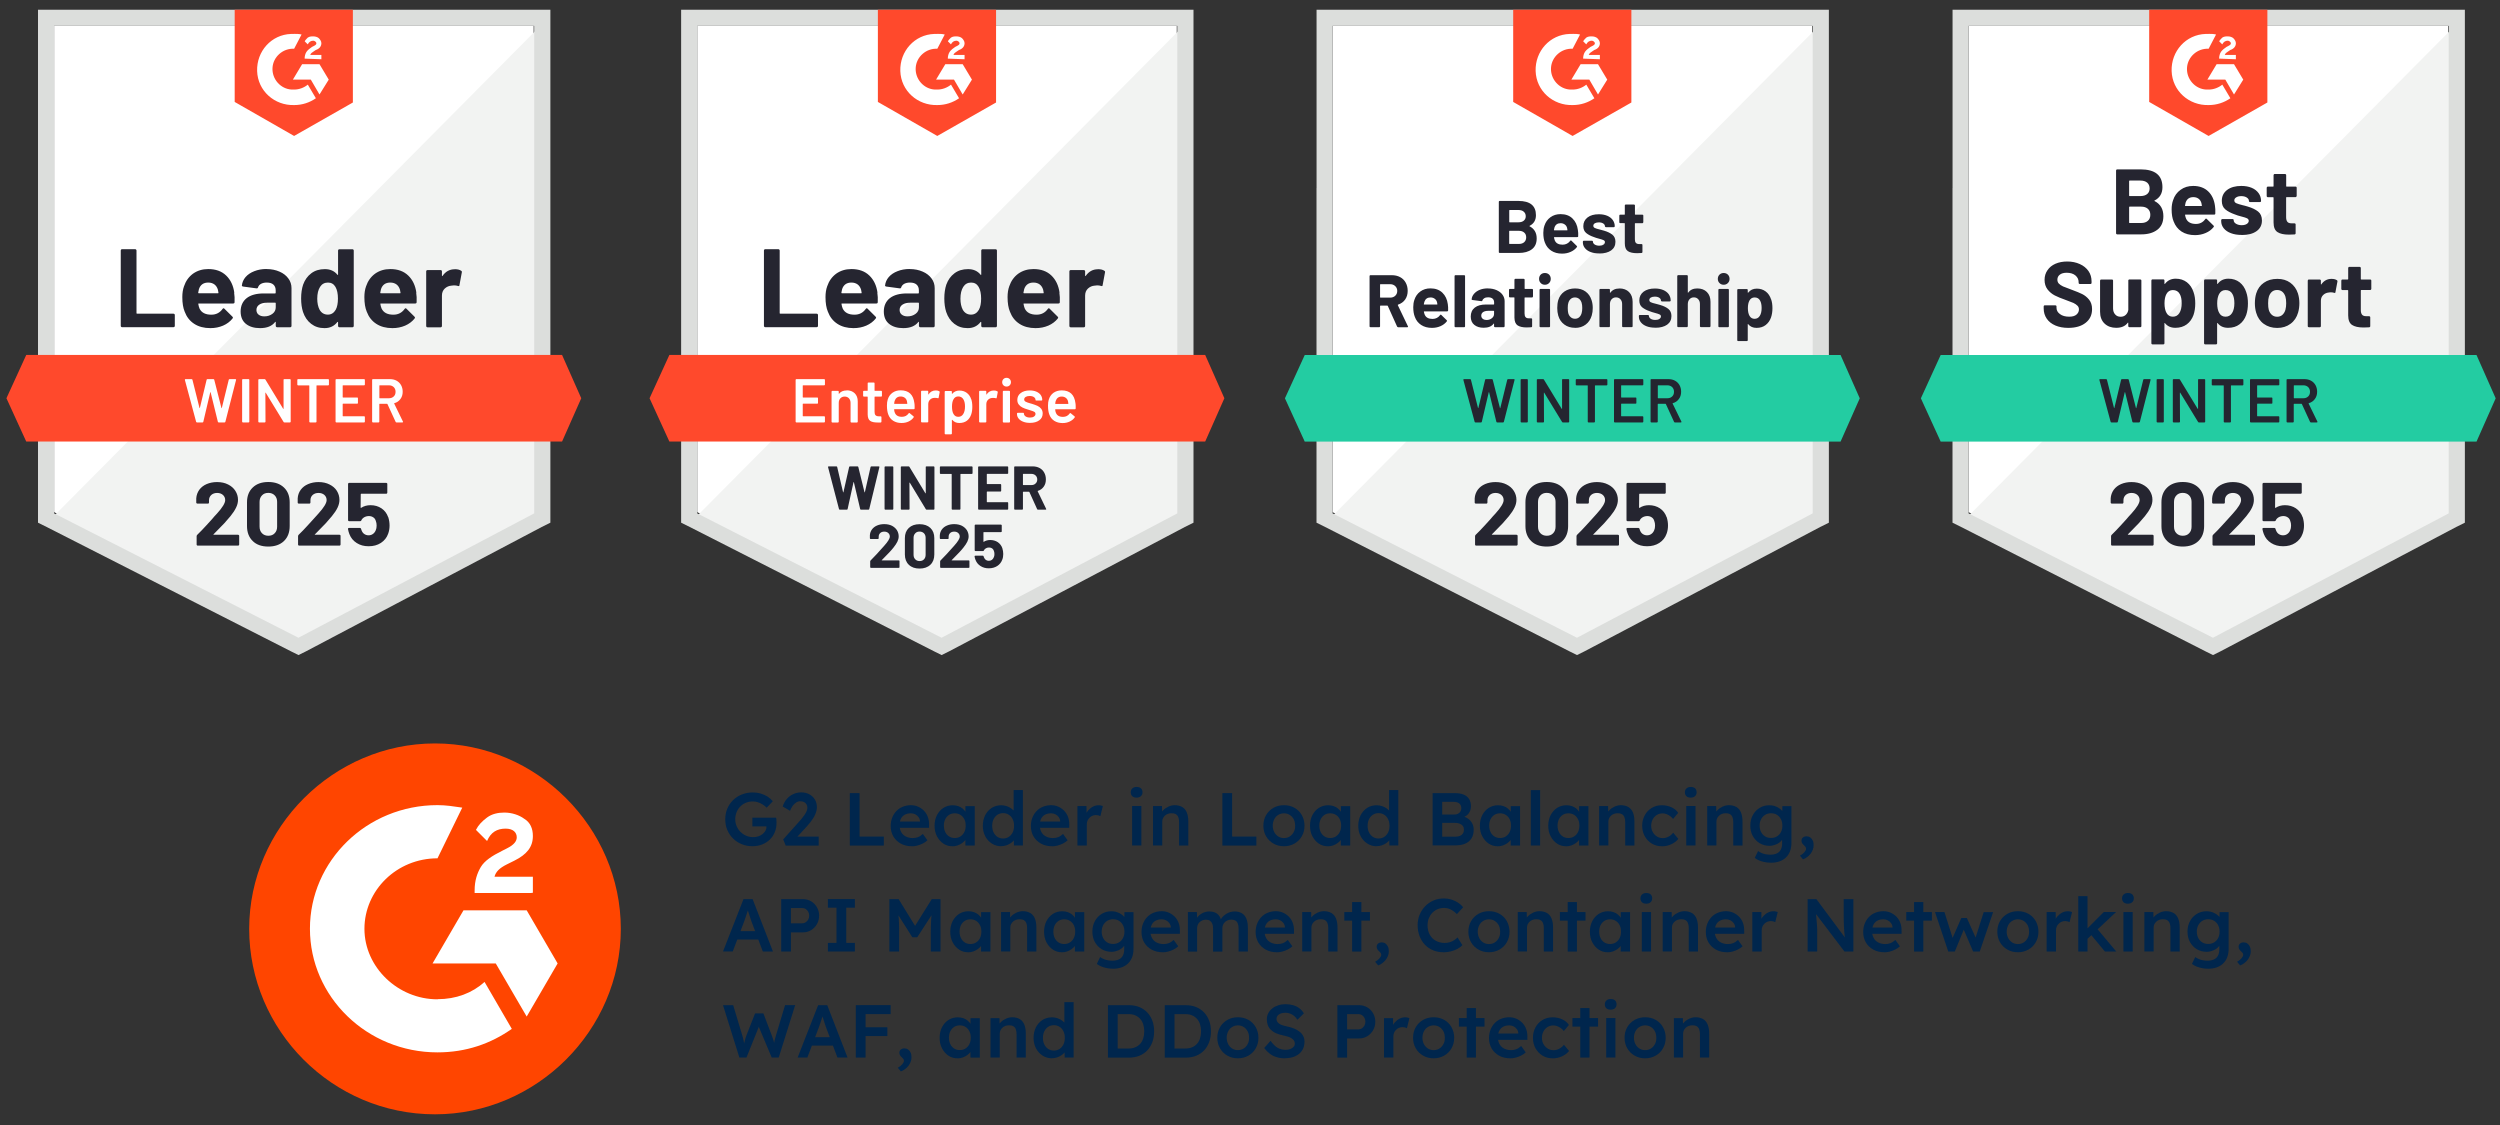 <?xml version="1.0" encoding="UTF-8"?><svg xmlns="http://www.w3.org/2000/svg" id="uuid-e62f668a-d6fd-44bd-9497-991b8f966626" viewBox="0 0 400 180"><rect x="0" y="0" width="400" height="180" fill="#333333" stroke="none"/><g><g><path d="M111.56,81.94l39.1,19.9,37.62-19.9V4.14H111.56V81.94Z" style="fill:#fff;"/><path d="M189.07,4.43L110.76,83.33l40.59,20.1,37.72-19.3V4.43Z" style="fill:#f2f3f2;"/><path d="M108.98,30.07v53.56l1.39,.69,39.1,19.9,1.19,.59,1.19-.59,37.72-19.9,1.39-.69V1.56H108.98V30.07Zm2.57,52.07V4.14h76.82V82.14l-37.72,19.9-39.1-19.9Z" style="fill:#dcdedc;"/><path d="M149.97,5.42c.4,0,.79,0,1.19,.1l-1.19,2.28c-1.78-.1-3.37,1.29-3.46,3.07-.1,1.78,1.29,3.37,3.07,3.46h.4c.79,0,1.58-.3,2.18-.79l1.29,2.18c-.99,.69-2.18,1.09-3.46,1.09-3.17,.1-5.84-2.28-5.94-5.44-.1-3.17,2.28-5.84,5.44-5.94h.49Zm4.06,4.85l1.48,2.47-1.48,2.38-1.39-2.38h-2.87l1.48-2.47h2.77Zm-2.38-.89c0-.4,.1-.79,.3-1.09s.59-.59,.89-.79l.2-.1c.4-.2,.49-.3,.49-.49s-.3-.4-.49-.4c-.4,0-.69,.2-.89,.59l-.49-.49c.1-.2,.3-.4,.49-.59,.3-.2,.59-.2,.89-.2s.69,.1,.89,.3,.4,.49,.4,.79c0,.49-.3,.89-.89,1.09l-.3,.2c-.3,.2-.49,.3-.59,.59h1.78v.69s-2.67-.1-2.67-.1Zm-1.68,12.37l9.4-5.35V1.56h-18.91v14.75s9.5,5.44,9.5,5.44Zm42.86,35.04H107.1l-3.17,6.93,3.17,6.93h85.73l3.07-6.93-3.07-6.93Z" style="fill:#ff492c;"/><path d="M122.44,52.35c-.06,0-.11-.02-.15-.06-.04-.05-.06-.1-.06-.16v-12.04c0-.06,.02-.11,.06-.16,.04-.04,.09-.06,.15-.06h2.09c.06,0,.11,.02,.15,.06,.05,.05,.07,.1,.07,.16v10.01c0,.06,.03,.09,.09,.09h5.82c.06,0,.11,.02,.16,.06,.04,.05,.06,.1,.06,.16v1.72c0,.06-.02,.11-.06,.16-.05,.04-.1,.06-.16,.06h-8.22Zm17.93-5.52c.07,.45,.1,.95,.07,1.51,0,.15-.08,.22-.23,.22h-5.5c-.07,0-.1,.03-.07,.09,.03,.24,.1,.48,.19,.71,.31,.66,.94,.99,1.89,.99,.76,0,1.36-.31,1.8-.92,.05-.07,.1-.11,.16-.11,.04,0,.08,.02,.13,.07l1.28,1.27c.06,.06,.09,.11,.09,.16,0,.03-.02,.08-.07,.15-.39,.48-.89,.86-1.51,1.13-.61,.26-1.29,.4-2.03,.4-1.02,0-1.89-.23-2.59-.69-.71-.46-1.21-1.11-1.52-1.94-.25-.59-.38-1.37-.38-2.34,0-.65,.09-1.23,.27-1.72,.28-.84,.76-1.52,1.44-2.02,.69-.49,1.5-.74,2.44-.74,1.19,0,2.14,.34,2.86,1.03,.72,.69,1.15,1.61,1.31,2.76Zm-4.15-1.62c-.75,0-1.25,.35-1.48,1.05-.05,.16-.09,.35-.12,.57,0,.06,.03,.09,.09,.09h3.08c.07,0,.1-.03,.07-.09-.06-.34-.09-.51-.09-.49-.11-.36-.29-.63-.55-.83-.27-.2-.6-.3-.99-.3Zm9.34-2.16c.77,0,1.46,.14,2.07,.41,.61,.26,1.08,.63,1.42,1.1,.34,.46,.5,.98,.5,1.54v6.04c0,.06-.02,.11-.06,.16-.04,.04-.09,.06-.15,.06h-2.09c-.06,0-.11-.02-.15-.06-.05-.05-.07-.1-.07-.16v-.58s0-.06-.03-.07c-.03-.01-.05,0-.07,.03-.5,.65-1.3,.98-2.41,.98-.93,0-1.68-.22-2.25-.67-.57-.45-.86-1.12-.86-2s.32-1.62,.97-2.13c.64-.5,1.55-.75,2.74-.75h1.81c.06,0,.09-.03,.09-.09v-.4c0-.39-.12-.7-.36-.92-.24-.22-.59-.33-1.07-.33-.36,0-.67,.07-.91,.2s-.4,.32-.48,.55c-.03,.13-.11,.19-.23,.18l-2.16-.29c-.15-.03-.21-.08-.2-.16,.05-.5,.24-.95,.59-1.36,.35-.4,.82-.72,1.4-.94,.57-.23,1.22-.35,1.93-.35Zm-.36,7.57c.51,0,.94-.14,1.3-.41,.36-.27,.53-.62,.53-1.05v-.64c0-.06-.03-.09-.09-.09h-1.28c-.53,0-.95,.1-1.26,.31-.3,.2-.46,.48-.46,.85,0,.32,.11,.57,.34,.75,.22,.18,.53,.28,.91,.28Zm11.8-10.52c0-.06,.02-.11,.06-.16,.04-.04,.09-.06,.15-.06h2.09c.06,0,.11,.02,.15,.06,.04,.05,.06,.1,.06,.16v12.04c0,.06-.02,.11-.06,.16-.04,.04-.09,.06-.15,.06h-2.09c-.06,0-.11-.02-.15-.06-.04-.05-.06-.1-.06-.16v-.58s-.01-.05-.04-.06c-.03,0-.05,0-.07,.02-.5,.65-1.18,.98-2.05,.98s-1.55-.23-2.15-.69-1.03-1.1-1.3-1.9c-.2-.62-.3-1.34-.3-2.16,0-.84,.11-1.58,.32-2.21,.28-.77,.71-1.37,1.3-1.81,.59-.45,1.31-.67,2.18-.67,.86,0,1.52,.3,2,.89,.02,.04,.04,.05,.07,.04,.03-.01,.04-.04,.04-.07v-3.81Zm-.38,9.47c.24-.44,.36-1.04,.36-1.8s-.13-1.42-.4-1.87c-.27-.46-.67-.69-1.19-.69-.56,0-.98,.23-1.27,.69-.3,.47-.45,1.1-.45,1.89,0,.71,.13,1.31,.38,1.78,.3,.51,.74,.77,1.32,.77,.53,0,.95-.26,1.25-.77Zm12.88-2.74c.07,.45,.1,.95,.07,1.51,0,.15-.08,.22-.23,.22h-5.5c-.07,0-.1,.03-.07,.09,.03,.24,.1,.48,.19,.71,.31,.66,.94,.99,1.89,.99,.76,0,1.36-.31,1.8-.92,.05-.07,.1-.11,.16-.11,.04,0,.08,.02,.13,.07l1.28,1.27c.06,.06,.09,.11,.09,.16,0,.03-.02,.08-.07,.15-.39,.48-.89,.86-1.51,1.13-.61,.26-1.29,.4-2.03,.4-1.02,0-1.89-.23-2.59-.69-.71-.46-1.21-1.11-1.52-1.94-.25-.59-.38-1.37-.38-2.34,0-.65,.09-1.23,.27-1.72,.28-.84,.76-1.52,1.44-2.02,.69-.49,1.5-.74,2.44-.74,1.19,0,2.14,.34,2.86,1.03,.72,.69,1.15,1.61,1.31,2.76Zm-4.15-1.62c-.75,0-1.25,.35-1.48,1.05-.05,.16-.09,.35-.12,.57,0,.06,.03,.09,.09,.09h3.08c.07,0,.1-.03,.07-.09-.06-.34-.09-.51-.09-.49-.11-.36-.29-.63-.55-.83-.27-.2-.6-.3-.99-.3Zm10.33-2.14c.43,0,.77,.08,1.01,.25,.1,.05,.14,.14,.11,.27l-.38,2.04c0,.14-.09,.18-.25,.12-.18-.06-.39-.09-.62-.09-.09,0-.22,.01-.39,.04-.43,.03-.79,.19-1.09,.47-.3,.28-.45,.66-.45,1.12v4.86c0,.06-.02,.11-.06,.16-.05,.04-.1,.06-.16,.06h-2.08c-.06,0-.11-.02-.16-.06-.04-.05-.06-.1-.06-.16v-8.73c0-.06,.02-.11,.06-.15,.05-.04,.1-.06,.16-.06h2.08c.06,0,.11,.02,.16,.06,.04,.04,.06,.09,.06,.15v.68s0,.06,.03,.07c.03,.01,.05,0,.06-.02,.49-.71,1.14-1.07,1.96-1.07Z" style="fill:#252530;"/><path d="M131.99,61.53s0,.06-.03,.08c-.03,.03-.06,.04-.09,.04h-3.38s-.05,.02-.05,.05v1.85s.02,.05,.05,.05h2.27s.06,0,.09,.03c.02,.03,.03,.06,.03,.09v.75s0,.06-.03,.09c-.03,.02-.06,.03-.09,.03h-2.27s-.05,.02-.05,.05v1.91s.02,.05,.05,.05h3.38s.06,.01,.09,.04c.02,.02,.03,.05,.03,.08v.75s0,.06-.03,.08c-.03,.03-.06,.04-.09,.04h-4.45s-.06-.01-.08-.04c-.03-.02-.04-.05-.04-.08v-6.69s.01-.06,.04-.08c.02-.03,.05-.04,.08-.04h4.45s.06,.01,.09,.04c.02,.02,.03,.05,.03,.08v.75h0Zm3.48,.92c.53,0,.96,.16,1.29,.48,.32,.32,.48,.75,.48,1.3v3.25s-.01,.06-.04,.08c-.02,.03-.05,.04-.08,.04h-.91s-.06-.01-.09-.04c-.02-.02-.03-.05-.03-.08v-3.01c0-.3-.09-.55-.26-.74-.17-.18-.4-.28-.68-.28s-.51,.09-.69,.28c-.17,.18-.26,.43-.26,.73v3.02s0,.06-.03,.08c-.03,.03-.06,.04-.09,.04h-.91s-.06-.01-.08-.04c-.03-.02-.04-.05-.04-.08v-4.82s.01-.06,.04-.09c.02-.02,.05-.03,.08-.03h.91s.06,0,.09,.03c.02,.03,.03,.06,.03,.09v.32s0,.03,.02,.04c.01,0,.02,0,.03-.02,.27-.36,.68-.53,1.23-.53Zm5.64,.89s-.01,.06-.04,.08c-.02,.03-.05,.04-.08,.04h-1.01s-.05,.02-.05,.05v2.39c0,.25,.05,.43,.16,.54,.11,.11,.29,.17,.52,.17h.3s.06,0,.08,.03c.03,.03,.04,.06,.04,.09v.74c0,.07-.04,.12-.12,.13h-.51c-.52,0-.91-.08-1.17-.26s-.39-.51-.4-1.01v-2.82s-.02-.05-.05-.05h-.56s-.06-.01-.09-.04c-.02-.02-.03-.05-.03-.08v-.69s0-.06,.03-.09c.03-.02,.06-.03,.09-.03h.56s.05-.02,.05-.05v-1.16s0-.06,.03-.09c.03-.02,.06-.03,.09-.03h.86s.06,0,.08,.03c.03,.03,.04,.06,.04,.09v1.16s.02,.05,.05,.05h1.01s.06,0,.08,.03c.03,.03,.04,.06,.04,.09,0,0,0,.69,0,.69Zm5.19,1.15c.03,.16,.04,.35,.04,.55v.31c0,.08-.05,.12-.13,.12h-3.1s-.05,.02-.05,.05c.02,.22,.05,.37,.09,.45,.16,.48,.54,.72,1.16,.72,.45,0,.81-.18,1.07-.55,.03-.04,.06-.06,.1-.06,.03,0,.05,0,.07,.03l.61,.5c.06,.05,.07,.1,.03,.16-.2,.29-.48,.51-.81,.67-.34,.16-.72,.24-1.14,.24-.51,0-.95-.12-1.32-.35-.36-.23-.62-.55-.78-.97-.15-.36-.23-.85-.23-1.48,0-.38,.04-.69,.12-.93,.13-.46,.38-.83,.75-1.1,.36-.26,.8-.4,1.32-.4,1.3,0,2.03,.68,2.2,2.04Zm-2.2-1.05c-.24,0-.45,.06-.61,.19-.16,.12-.27,.29-.34,.5-.04,.11-.07,.26-.08,.44-.01,.03,0,.05,.04,.05h2.01s.05-.02,.05-.05c-.01-.16-.03-.29-.06-.38-.06-.24-.17-.42-.35-.55-.18-.13-.4-.2-.66-.2h0Zm5.64-.97c.21,0,.4,.04,.55,.13,.05,.03,.07,.08,.06,.15l-.17,.89c0,.08-.05,.1-.14,.07-.1-.03-.21-.05-.35-.05-.09,0-.15,0-.2,0-.28,.01-.51,.11-.69,.29-.18,.18-.28,.42-.28,.71v2.8s0,.06-.03,.08c-.03,.03-.06,.04-.09,.04h-.91s-.06-.01-.08-.04c-.03-.02-.04-.05-.04-.08v-4.82s.01-.06,.04-.09c.02-.02,.05-.03,.08-.03h.91s.06,0,.09,.03c.02,.03,.03,.06,.03,.09v.45s0,.04,0,.04c.01,0,.03,0,.04-.02,.28-.43,.66-.64,1.16-.64Zm5.65,1.37c.12,.34,.18,.75,.18,1.24s-.06,.87-.17,1.21c-.15,.44-.38,.78-.69,1.02-.32,.24-.73,.37-1.22,.37s-.84-.17-1.13-.5c-.01-.01-.03-.02-.04,0-.01,0-.02,.02-.02,.04v2.15s0,.06-.03,.08c-.03,.03-.06,.04-.09,.04h-.91s-.06-.01-.08-.04c-.03-.02-.04-.05-.04-.08v-6.69s.01-.06,.04-.09c.02-.02,.05-.03,.08-.03h.91s.06,0,.09,.03c.02,.03,.03,.06,.03,.09v.3s0,.03,.02,.04c.01,0,.03,0,.04-.02,.29-.34,.67-.51,1.14-.51s.86,.12,1.19,.37c.32,.24,.56,.58,.7,1.02Zm-1.29,2.43c.2-.3,.3-.71,.3-1.21s-.08-.86-.24-1.14c-.18-.32-.47-.49-.84-.49-.34,0-.6,.16-.77,.48-.15,.26-.23,.64-.23,1.15s.08,.92,.25,1.19c.17,.29,.42,.44,.74,.44,.35,0,.61-.14,.79-.42Zm4.93-3.79c.21,0,.4,.04,.55,.13,.05,.03,.07,.08,.06,.15l-.17,.89c0,.08-.05,.1-.14,.07-.1-.03-.21-.05-.35-.05-.09,0-.15,0-.2,0-.28,.01-.51,.11-.69,.29-.18,.18-.28,.42-.28,.71v2.8s0,.06-.03,.08c-.03,.03-.06,.04-.09,.04h-.91s-.06-.01-.08-.04c-.03-.02-.04-.05-.04-.08v-4.82s.01-.06,.04-.09c.02-.02,.05-.03,.08-.03h.91s.06,0,.09,.03c.02,.03,.03,.06,.03,.09v.45s0,.04,0,.04c.01,0,.03,0,.04-.02,.28-.43,.66-.64,1.16-.64Zm2.02-.63c-.2,0-.37-.07-.5-.2-.13-.13-.2-.3-.2-.5s.07-.37,.2-.5,.3-.2,.5-.2c.2,0,.37,.07,.5,.2s.2,.3,.2,.5c0,.2-.07,.37-.2,.5s-.3,.2-.5,.2Zm-.48,5.75s-.06-.01-.08-.04c-.03-.02-.04-.05-.04-.08v-4.83s.01-.06,.04-.08c.02-.03,.05-.04,.08-.04h.91s.06,.01,.09,.04c.02,.02,.03,.05,.03,.08v4.83s0,.06-.03,.08c-.03,.03-.06,.04-.09,.04,0,0-.91,0-.91,0Zm4.23,.06c-.42,0-.78-.06-1.1-.19-.31-.12-.55-.29-.72-.5-.17-.21-.26-.45-.26-.71v-.09s0-.06,.03-.09c.03-.02,.06-.03,.09-.03h.87s.06,0,.09,.03c.02,.03,.03,.06,.03,.09v.02c0,.16,.09,.31,.27,.44,.18,.12,.42,.18,.69,.18s.48-.05,.64-.16c.16-.11,.25-.25,.25-.42,0-.15-.07-.27-.21-.35-.13-.07-.35-.15-.65-.24l-.38-.12c-.34-.1-.62-.2-.85-.32-.23-.11-.43-.27-.58-.47-.16-.19-.24-.44-.24-.74,0-.46,.18-.83,.54-1.1,.36-.28,.84-.42,1.44-.42,.4,0,.76,.06,1.06,.19,.3,.13,.54,.31,.7,.53,.16,.23,.25,.49,.25,.78,0,.03,0,.06-.03,.09-.03,.02-.06,.03-.09,.03h-.84s-.06,0-.09-.03c-.02-.03-.03-.06-.03-.09,0-.17-.08-.31-.25-.43-.17-.12-.4-.18-.69-.18-.26,0-.47,.05-.62,.14-.16,.1-.25,.23-.25,.41,0,.16,.08,.28,.23,.36,.16,.09,.42,.18,.78,.28l.22,.06c.35,.11,.64,.21,.88,.32,.24,.11,.44,.26,.6,.46,.16,.2,.25,.45,.25,.76,0,.47-.18,.83-.55,1.1-.37,.27-.86,.41-1.48,.41Zm7.27-3.16c.03,.16,.04,.35,.04,.55v.31c0,.08-.05,.12-.13,.12h-3.1s-.05,.02-.05,.05c.02,.22,.05,.37,.09,.45,.16,.48,.54,.72,1.16,.72,.45,0,.81-.18,1.07-.55,.03-.04,.06-.06,.1-.06,.03,0,.05,0,.07,.03l.61,.5c.06,.05,.07,.1,.03,.16-.2,.29-.48,.51-.82,.67-.34,.16-.71,.24-1.13,.24-.51,0-.95-.12-1.32-.35-.36-.23-.62-.55-.78-.97-.15-.36-.23-.85-.23-1.48,0-.38,.04-.69,.12-.93,.13-.46,.38-.83,.74-1.1,.37-.26,.81-.4,1.33-.4,1.3,0,2.03,.68,2.2,2.04h0Zm-2.2-1.05c-.24,0-.45,.06-.61,.19-.16,.12-.27,.29-.34,.5-.04,.11-.07,.26-.08,.44-.01,.03,0,.05,.04,.05h2.01s.05-.02,.05-.05c-.01-.16-.03-.29-.06-.38-.06-.24-.18-.42-.36-.55-.17-.13-.39-.2-.65-.2h0Z" style="fill:#fff;"/><path d="M134.38,81.55c-.07,0-.12-.03-.14-.1l-1.75-6.7v-.04c0-.06,.03-.09,.1-.09h1.23c.07,0,.11,.03,.13,.1l.94,4.03s.02,.04,.03,.04c.01,0,.02-.01,.03-.04l.91-4.02c.02-.07,.06-.11,.13-.11h1.2c.07,0,.12,.03,.14,.1l.99,4.03s.02,.03,.03,.04c.01,0,.02-.01,.03-.04l.91-4.02c.02-.07,.06-.11,.13-.11h1.17c.09,0,.13,.04,.11,.13l-1.62,6.7c-.02,.07-.07,.1-.14,.1h-1.18c-.07,0-.11-.03-.13-.1l-1.01-4.29s-.02-.04-.03-.04-.02,.01-.03,.04l-.94,4.28c-.01,.07-.06,.11-.13,.11h-1.1Zm7.27,0s-.06-.01-.09-.04c-.02-.02-.03-.05-.03-.08v-6.69s0-.06,.03-.08c.03-.03,.06-.04,.09-.04h1.16s.06,.01,.08,.04c.03,.02,.04,.05,.04,.08v6.69s-.01,.06-.04,.08c-.02,.03-.05,.04-.08,.04h-1.16Zm6.46-6.81s0-.06,.03-.08c.03-.03,.06-.04,.09-.04h1.16s.06,.01,.08,.04c.03,.02,.04,.05,.04,.08v6.69s-.01,.06-.04,.08c-.02,.03-.05,.04-.08,.04h-1.12c-.07,0-.11-.03-.14-.08l-2.56-4.24s-.03-.03-.04-.02c-.01,0-.02,.01-.02,.04l.02,4.18s-.01,.06-.04,.08c-.02,.03-.05,.04-.08,.04h-1.16s-.06-.01-.09-.04c-.02-.02-.03-.05-.03-.08v-6.69s0-.06,.03-.08c.03-.03,.06-.04,.09-.04h1.12c.07,0,.11,.03,.14,.08l2.55,4.22s.03,.03,.04,.02c.01,0,.02-.01,.02-.04,0,0,0-4.16,0-4.16Zm7.38-.12s.06,.01,.08,.04c.03,.02,.04,.05,.04,.08v.97s-.01,.06-.04,.08c-.02,.03-.05,.04-.08,.04h-1.77s-.05,.02-.05,.05v5.55s-.01,.06-.04,.08c-.02,.03-.05,.04-.08,.04h-1.16s-.06-.01-.09-.04c-.02-.02-.03-.05-.03-.08v-5.55s-.02-.05-.05-.05h-1.72s-.06-.01-.09-.04c-.02-.02-.03-.05-.03-.08v-.97s0-.06,.03-.08c.03-.03,.06-.04,.09-.04,0,0,4.99,0,4.99,0Zm5.82,1.08s0,.06-.03,.08c-.03,.03-.06,.04-.09,.04h-3.25s-.05,.02-.05,.05v1.53s.02,.05,.05,.05h2.13s.06,0,.08,.03c.03,.03,.04,.06,.04,.09v.96s-.01,.06-.04,.09c-.02,.02-.05,.03-.08,.03h-2.13s-.05,.02-.05,.05v1.6s.02,.05,.05,.05h3.25s.06,0,.09,.03c.02,.03,.03,.06,.03,.09v.96s0,.06-.03,.08c-.03,.03-.06,.04-.09,.04h-4.57s-.06-.01-.09-.04c-.02-.02-.03-.05-.03-.08v-6.69s0-.06,.03-.08c.03-.03,.06-.04,.09-.04h4.57s.06,.01,.09,.04c.02,.02,.03,.05,.03,.08,0,0,0,.96,0,.96Zm4.77,5.85c-.07,0-.11-.03-.14-.09l-1.24-2.74s-.03-.04-.06-.04h-.92s-.05,.02-.05,.05v2.7s-.01,.06-.04,.08c-.02,.03-.05,.04-.08,.04h-1.16s-.06-.01-.09-.04c-.02-.02-.03-.05-.03-.08v-6.69s0-.06,.03-.08c.03-.03,.06-.04,.09-.04h2.83c.42,0,.79,.09,1.11,.26,.32,.17,.57,.42,.74,.73,.18,.32,.27,.68,.27,1.1,0,.45-.11,.83-.34,1.15-.22,.32-.54,.55-.94,.68-.03,.01-.04,.04-.03,.07l1.35,2.8s.02,.05,.02,.06c0,.05-.04,.08-.11,.08h-1.22Zm-2.36-5.73s-.05,.02-.05,.05v1.69s.02,.05,.05,.05h1.3c.28,0,.5-.08,.67-.25,.18-.16,.27-.38,.27-.64,0-.26-.09-.48-.27-.65-.17-.16-.4-.25-.67-.25h-1.3Zm-22.64,13.78s-.02,.03,0,.04c0,.01,.02,.02,.04,.02h2.68s.06,0,.09,.03c.02,.03,.03,.06,.03,.09v.96s0,.06-.03,.08c-.03,.03-.06,.04-.09,.04h-4.45s-.06-.01-.09-.04c-.02-.02-.03-.05-.03-.08v-.91c0-.06,.02-.11,.06-.15,.32-.32,.65-.66,.99-1.03,.34-.38,.55-.61,.63-.7,.18-.22,.37-.43,.56-.62,.6-.67,.9-1.16,.9-1.48,0-.23-.08-.42-.25-.57-.16-.15-.38-.22-.64-.22s-.48,.07-.64,.22c-.16,.15-.25,.35-.25,.59v.25s-.01,.06-.04,.09c-.02,.02-.05,.03-.08,.03h-1.17s-.06,0-.08-.03c-.03-.03-.04-.06-.04-.09v-.47c.02-.36,.13-.67,.34-.95,.2-.27,.48-.48,.81-.62,.34-.15,.73-.22,1.15-.22,.47,0,.88,.09,1.23,.26,.34,.18,.61,.42,.8,.71,.18,.3,.28,.63,.28,.99,0,.28-.07,.56-.21,.85s-.35,.6-.62,.94c-.2,.26-.43,.51-.66,.76-.24,.25-.59,.61-1.06,1.09,0,0-.15,.15-.15,.15Zm6.05,1.37c-.73,0-1.3-.2-1.72-.61-.42-.4-.63-.95-.63-1.65v-2.61c0-.69,.21-1.23,.63-1.63s1-.6,1.72-.6c.73,0,1.3,.2,1.73,.6,.42,.4,.63,.95,.63,1.63v2.61c0,.7-.21,1.25-.63,1.65-.43,.41-1.01,.61-1.73,.61Zm0-1.2c.3,0,.53-.09,.71-.28,.17-.18,.26-.42,.26-.72v-2.72c0-.3-.09-.54-.26-.72-.18-.18-.42-.28-.71-.28s-.52,.09-.69,.28c-.18,.18-.27,.42-.27,.72v2.72c0,.3,.09,.54,.27,.72,.17,.18,.4,.28,.69,.28Zm5.14-.17s-.02,.03,0,.04c0,.01,.02,.02,.04,.02h2.68s.06,0,.09,.03c.02,.03,.03,.06,.03,.09v.96s0,.06-.03,.08c-.03,.03-.06,.04-.09,.04h-4.45s-.06-.01-.08-.04c-.03-.02-.04-.05-.04-.08v-.91c0-.06,.02-.11,.06-.15,.32-.32,.65-.66,.99-1.03,.34-.38,.55-.61,.63-.7,.18-.22,.37-.43,.56-.62,.6-.67,.9-1.16,.9-1.48,0-.23-.08-.42-.25-.57-.16-.15-.38-.22-.64-.22s-.48,.07-.64,.22c-.16,.15-.25,.35-.25,.59v.25s0,.06-.03,.09c-.03,.02-.06,.03-.09,.03h-1.17s-.06,0-.08-.03c-.03-.03-.04-.06-.04-.09v-.47c.02-.36,.13-.67,.34-.95,.2-.27,.48-.48,.82-.62,.34-.15,.72-.22,1.14-.22,.47,0,.88,.09,1.23,.26,.34,.18,.61,.42,.8,.71,.18,.3,.28,.63,.28,.99,0,.28-.07,.56-.21,.85s-.35,.6-.62,.94c-.2,.26-.43,.51-.66,.76s-.59,.61-1.06,1.09c0,0-.15,.15-.15,.15Zm8.1-1.9c.1,.32,.15,.64,.15,.94,0,.34-.05,.64-.16,.91-.15,.42-.42,.76-.8,1.01-.38,.24-.83,.37-1.35,.37s-.94-.12-1.32-.36c-.38-.24-.65-.57-.81-.99-.07-.17-.12-.35-.15-.54v-.02c0-.07,.04-.11,.12-.11h1.2c.07,0,.11,.04,.13,.11,0,.04,.02,.07,.03,.1,.01,.03,.02,.05,.03,.07,.07,.17,.16,.3,.3,.4,.13,.09,.29,.14,.47,.14s.35-.05,.49-.15,.24-.24,.31-.42c.07-.13,.1-.3,.1-.51,0-.19-.03-.36-.09-.51-.05-.17-.14-.3-.28-.4-.14-.09-.3-.14-.49-.14s-.36,.04-.51,.13-.26,.2-.32,.34c-.02,.07-.06,.1-.13,.1h-1.22s-.06-.01-.08-.04c-.03-.02-.04-.05-.04-.08v-3.99s.01-.06,.04-.08c.02-.03,.05-.04,.08-.04h4.09s.06,.01,.09,.04c.02,.02,.03,.05,.03,.08v.96s0,.06-.03,.08c-.03,.03-.06,.04-.09,.04h-2.76s-.05,.02-.05,.05v1.47s0,.06,.05,.03c.3-.19,.64-.29,1.03-.29,.46,0,.87,.12,1.22,.35,.34,.24,.59,.56,.73,.97Z" style="fill:#252530;"/></g><g><path d="M314.97,81.94l39.1,19.9,37.62-19.9V4.14h-76.72V81.94Z" style="fill:#fff;"/><path d="M392.48,4.43l-78.3,78.9,40.59,20.1,37.72-19.3V4.43Z" style="fill:#f2f3f2;"/><path d="M312.4,30.07v53.56l1.39,.69,39.1,19.9,1.19,.59,1.19-.59,37.72-19.9,1.39-.69V1.56h-81.97V30.07Zm2.57,52.07V4.14h76.82V82.14l-37.72,19.9-39.1-19.9Z" style="fill:#dcdedc;"/><path d="M353.38,5.42c.4,0,.79,0,1.19,.1l-1.19,2.28c-1.78-.1-3.37,1.29-3.46,3.07-.1,1.78,1.29,3.37,3.07,3.46h.4c.79,0,1.58-.3,2.18-.79l1.29,2.18c-.99,.69-2.18,1.09-3.46,1.09-3.17,.1-5.84-2.28-5.94-5.44-.1-3.17,2.28-5.84,5.44-5.94h.49Zm4.06,4.85l1.48,2.47-1.48,2.38-1.39-2.38h-2.87l1.48-2.47h2.77Zm-2.38-.89c0-.4,.1-.79,.3-1.09s.59-.59,.89-.79l.2-.1c.4-.2,.49-.3,.49-.49s-.3-.4-.49-.4c-.4,0-.69,.2-.89,.59l-.49-.49c.1-.2,.3-.4,.49-.59,.3-.2,.59-.2,.89-.2s.69,.1,.89,.3,.4,.49,.4,.79c0,.49-.3,.89-.89,1.09l-.3,.2c-.3,.2-.49,.3-.59,.59h1.78v.69l-2.67-.1Zm-1.68,12.37l9.4-5.35V1.56h-18.91v14.75l9.5,5.44Z" style="fill:#ff492c;"/><path d="M396.24,56.8h-85.73l-3.17,6.93,3.17,6.93h85.73l3.07-6.93-3.07-6.93Z" style="fill:#23cca2;"/><path d="M330.93,52.46c-.79,0-1.48-.13-2.07-.38-.6-.26-1.06-.62-1.38-1.09-.32-.47-.49-1.01-.49-1.63v-.33c0-.05,.02-.1,.05-.13,.04-.03,.08-.05,.13-.05h1.69s.09,.02,.13,.05c.03,.03,.05,.08,.05,.13v.22c0,.4,.18,.73,.55,1,.36,.28,.86,.42,1.48,.42,.52,0,.91-.11,1.17-.34s.39-.5,.39-.82c0-.24-.08-.45-.24-.6-.16-.16-.37-.31-.64-.44-.28-.12-.71-.29-1.3-.5-.67-.23-1.23-.47-1.69-.7-.46-.24-.84-.56-1.16-.97-.31-.41-.47-.92-.47-1.52s.16-1.11,.47-1.55c.3-.45,.73-.79,1.27-1.03,.55-.24,1.18-.36,1.89-.36,.75,0,1.42,.14,2.01,.41,.59,.26,1.05,.64,1.39,1.12,.33,.48,.49,1.03,.49,1.67v.22c0,.05-.02,.1-.05,.13-.04,.03-.08,.05-.13,.05h-1.7c-.05,0-.1-.02-.13-.05-.04-.03-.06-.08-.06-.13v-.12c0-.42-.17-.77-.5-1.06-.34-.29-.81-.44-1.41-.44-.47,0-.83,.1-1.09,.3-.26,.19-.4,.46-.4,.81,0,.25,.08,.46,.23,.62,.16,.17,.39,.32,.68,.46,.3,.13,.77,.31,1.41,.54,.71,.26,1.26,.49,1.65,.68,.4,.2,.77,.49,1.09,.88s.49,.9,.49,1.52c0,.93-.34,1.66-1.03,2.2-.68,.54-1.61,.81-2.78,.81Zm9.59-7.57s.02-.09,.06-.13c.03-.03,.07-.05,.12-.05h1.74s.09,.02,.13,.05c.03,.04,.05,.08,.05,.13v7.28c0,.05-.02,.1-.05,.13-.04,.03-.08,.05-.13,.05h-1.74s-.09-.02-.12-.05c-.04-.03-.06-.08-.06-.13v-.5s0-.04-.03-.05c-.02,0-.04,0-.06,.04-.4,.53-1.01,.79-1.84,.79-.75,0-1.37-.22-1.85-.67-.49-.46-.73-1.1-.73-1.92v-4.96s.02-.09,.06-.13c.03-.03,.07-.05,.12-.05h1.72c.05,0,.1,.02,.13,.05,.03,.04,.05,.08,.05,.13v4.44c0,.4,.11,.72,.33,.96,.21,.25,.5,.38,.88,.38,.34,0,.61-.1,.83-.31s.35-.47,.4-.79v-4.68Zm10.45,1.87c.18,.5,.27,1.1,.27,1.78s-.09,1.31-.28,1.86c-.23,.63-.59,1.14-1.08,1.5s-1.1,.55-1.82,.55-1.27-.25-1.66-.74c-.02-.03-.04-.04-.06-.03-.02,0-.03,.03-.03,.06v3.18c0,.05-.02,.1-.05,.13s-.08,.05-.13,.05h-1.73c-.05,0-.1-.02-.13-.05s-.05-.08-.05-.13v-10.04s.02-.09,.05-.13c.03-.03,.08-.05,.13-.05h1.73c.05,0,.1,.02,.13,.05,.03,.04,.05,.08,.05,.13v.49s0,.05,.03,.06,.04,0,.06-.02c.42-.55,.99-.82,1.72-.82,.69,0,1.28,.19,1.78,.57,.49,.38,.85,.91,1.07,1.59Zm-2.27,3.33c.24-.38,.37-.91,.37-1.57,0-.62-.1-1.12-.31-1.48-.23-.42-.6-.63-1.1-.63-.46,0-.8,.21-1.03,.63-.2,.36-.31,.86-.31,1.5s.11,1.17,.33,1.54c.22,.4,.56,.59,1.01,.59s.79-.19,1.04-.58Zm10.7-3.33c.18,.5,.27,1.1,.27,1.78,0,.69-.09,1.31-.28,1.86-.23,.63-.59,1.14-1.08,1.5-.49,.37-1.1,.55-1.82,.55s-1.27-.25-1.66-.74c-.02-.03-.04-.04-.06-.03-.02,0-.03,.03-.03,.06v3.18c0,.05-.02,.1-.05,.13s-.08,.05-.13,.05h-1.73c-.05,0-.1-.02-.13-.05s-.05-.08-.05-.13v-10.04s.02-.09,.05-.13c.03-.03,.08-.05,.13-.05h1.73c.05,0,.1,.02,.13,.05,.03,.04,.05,.08,.05,.13v.49s0,.05,.03,.06c.02,0,.04,0,.06-.02,.42-.55,.99-.82,1.72-.82,.69,0,1.28,.19,1.78,.57,.49,.38,.85,.91,1.07,1.59Zm-2.27,3.33c.24-.38,.37-.91,.37-1.57,0-.62-.1-1.12-.31-1.48-.23-.42-.6-.63-1.1-.63-.46,0-.8,.21-1.03,.63-.2,.36-.31,.86-.31,1.5,0,.66,.11,1.17,.33,1.54,.22,.4,.56,.59,1.01,.59s.79-.19,1.04-.58Zm7.22,2.38c-.83,0-1.54-.22-2.14-.65s-1-1.03-1.22-1.78c-.14-.46-.21-.97-.21-1.51,0-.58,.07-1.11,.21-1.57,.22-.73,.63-1.31,1.23-1.72,.59-.42,1.31-.62,2.15-.62s1.49,.2,2.07,.61c.58,.42,.99,.99,1.23,1.72,.15,.49,.23,1.01,.23,1.55s-.07,1.04-.2,1.5c-.22,.77-.63,1.38-1.22,1.81-.59,.44-1.3,.66-2.13,.66Zm0-1.79c.32,0,.6-.1,.83-.3,.22-.2,.39-.47,.49-.82,.08-.32,.12-.66,.12-1.04,0-.42-.04-.77-.12-1.05-.11-.34-.27-.6-.5-.79-.22-.18-.5-.28-.82-.28-.34,0-.62,.09-.84,.28-.22,.19-.39,.46-.49,.79-.08,.23-.12,.58-.12,1.05s.03,.8,.1,1.04c.1,.35,.27,.62,.5,.82,.23,.2,.51,.3,.85,.3Zm8.7-6.06c.36,0,.64,.07,.85,.21,.08,.04,.11,.11,.09,.22l-.32,1.69c0,.12-.08,.16-.21,.11-.15-.05-.32-.08-.51-.08-.09,0-.19,0-.33,.03-.36,.03-.66,.16-.91,.4-.24,.23-.37,.54-.37,.93v4.05c0,.05-.02,.1-.06,.13-.03,.03-.07,.05-.12,.05h-1.74s-.09-.02-.13-.05c-.03-.03-.05-.08-.05-.13v-7.28s.02-.09,.05-.13c.04-.03,.08-.05,.13-.05h1.74s.09,.02,.12,.05c.04,.04,.06,.08,.06,.13v.56s0,.05,.03,.06,.03,0,.04-.02c.41-.59,.95-.88,1.63-.88Zm6.36,1.6s-.02,.09-.05,.12c-.03,.04-.08,.06-.13,.06h-1.43s-.07,.02-.07,.07v3.15c0,.32,.07,.57,.2,.73,.13,.16,.35,.24,.64,.24h.49s.09,.02,.12,.05c.04,.03,.06,.08,.06,.13v1.41c0,.11-.06,.17-.18,.19-.42,.02-.71,.03-.89,.03-.82,0-1.44-.14-1.84-.41-.41-.27-.62-.78-.62-1.53v-3.98s-.03-.07-.08-.07h-.84c-.05,0-.1-.02-.13-.06-.03-.03-.05-.07-.05-.12v-1.33s.02-.09,.05-.13c.03-.03,.08-.05,.13-.05h.84c.05,0,.08-.03,.08-.08v-1.76s.02-.09,.05-.13c.03-.03,.08-.05,.13-.05h1.66s.09,.02,.12,.05c.04,.04,.06,.08,.06,.13v1.76c0,.05,.02,.08,.07,.08h1.43c.05,0,.1,.02,.13,.05,.03,.04,.05,.08,.05,.13v1.33Zm-34.68-14.14c-.06,.03-.06,.06,0,.09,.94,.48,1.41,1.29,1.41,2.42,0,.96-.33,1.69-.98,2.18-.65,.49-1.51,.73-2.56,.73h-3.85s-.09-.02-.12-.05c-.04-.03-.06-.08-.06-.13v-10.04s.02-.09,.06-.13c.03-.03,.07-.05,.12-.05h3.73c2.34,0,3.51,.95,3.51,2.85,0,.99-.42,1.7-1.26,2.13Zm-4-3.19s-.07,.03-.07,.08v2.32c0,.05,.02,.08,.07,.08h1.74c.46,0,.82-.11,1.09-.33,.25-.22,.38-.51,.38-.89s-.13-.7-.38-.92c-.26-.22-.63-.34-1.09-.34h-1.74Zm1.86,6.79c.46,0,.81-.12,1.07-.35s.39-.55,.39-.96-.13-.72-.39-.96c-.26-.23-.62-.35-1.09-.35h-1.84s-.07,.03-.07,.08v2.46c0,.05,.02,.08,.07,.08h1.86Zm11.8-2.79c.06,.38,.08,.8,.06,1.26,0,.13-.07,.19-.19,.19h-4.59c-.06,0-.08,.02-.06,.07,.03,.2,.09,.4,.17,.59,.26,.55,.78,.83,1.57,.83,.63,0,1.13-.26,1.49-.77,.04-.06,.09-.09,.14-.09,.03,0,.06,.02,.1,.06l1.07,1.05c.05,.05,.08,.1,.08,.14,0,.02-.02,.06-.06,.12-.33,.41-.75,.72-1.27,.94-.51,.22-1.07,.34-1.69,.34-.85,0-1.57-.19-2.16-.57-.59-.39-1.01-.93-1.27-1.62-.21-.49-.32-1.14-.32-1.94,0-.55,.08-1.03,.23-1.45,.22-.7,.62-1.26,1.2-1.67,.57-.42,1.24-.62,2.02-.62,.99,0,1.79,.29,2.39,.86s.96,1.34,1.09,2.3Zm-3.45-1.35c-.63,0-1.04,.29-1.24,.87-.04,.13-.07,.29-.1,.48,0,.05,.02,.07,.07,.07h2.57c.06,0,.08-.02,.06-.07-.05-.28-.08-.42-.08-.42-.09-.3-.24-.53-.47-.69-.22-.16-.5-.24-.82-.24Zm7.75,6.05c-.67,0-1.25-.09-1.74-.28-.49-.18-.88-.45-1.15-.78-.27-.34-.41-.72-.41-1.15v-.15s.02-.09,.05-.13c.03-.03,.08-.05,.13-.05h1.64c.05,0,.1,.02,.13,.05,.03,.04,.05,.08,.05,.13h0c0,.23,.12,.42,.37,.57s.55,.23,.91,.23c.34,0,.61-.07,.82-.2,.2-.14,.31-.3,.31-.49,0-.18-.09-.31-.27-.41-.18-.09-.47-.18-.87-.28-.47-.12-.83-.23-1.1-.35-.63-.22-1.14-.49-1.51-.8-.38-.32-.56-.77-.56-1.37,0-.73,.28-1.31,.85-1.74,.57-.43,1.32-.64,2.27-.64,.63,0,1.19,.1,1.66,.3,.48,.2,.84,.49,1.11,.86,.26,.36,.39,.78,.39,1.25,0,.05-.02,.09-.05,.12s-.08,.05-.13,.05h-1.58c-.05,0-.1-.02-.13-.05s-.05-.07-.05-.12c0-.22-.11-.4-.34-.55s-.52-.23-.88-.23c-.33,0-.6,.06-.8,.19-.21,.12-.32,.28-.32,.49s.1,.35,.31,.45,.54,.2,1.02,.32c.11,.03,.23,.06,.37,.09s.29,.08,.45,.13c.71,.21,1.26,.48,1.66,.8,.41,.33,.61,.81,.61,1.43,0,.73-.29,1.3-.87,1.71-.58,.41-1.36,.61-2.34,.61Zm8.77-6.23s-.02,.09-.05,.12c-.03,.04-.08,.06-.13,.06h-1.43s-.07,.02-.07,.07v3.15c0,.32,.07,.57,.2,.73,.13,.16,.35,.24,.65,.24h.49s.09,.02,.13,.05c.03,.03,.05,.08,.05,.13v1.41c0,.11-.06,.17-.18,.19-.42,.02-.71,.03-.89,.03-.82,0-1.44-.14-1.84-.41-.41-.27-.62-.78-.62-1.53v-3.98s-.03-.07-.08-.07h-.84c-.05,0-.1-.02-.13-.06-.03-.03-.05-.07-.05-.12v-1.33s.02-.09,.05-.13c.03-.03,.08-.05,.13-.05h.84c.05,0,.08-.03,.08-.08v-1.76s.02-.09,.05-.13c.03-.03,.08-.05,.13-.05h1.66s.09,.02,.13,.05c.03,.04,.05,.08,.05,.13v1.76c0,.05,.02,.08,.07,.08h1.43c.05,0,.1,.02,.13,.05,.03,.04,.05,.08,.05,.13v1.33Z" style="fill:#252530;"/><path d="M337.84,67.59c-.07,0-.12-.03-.14-.1l-1.8-6.7v-.04c0-.06,.03-.09,.1-.09h.97c.07,0,.12,.03,.14,.1l1.13,4.51s.02,.03,.03,.03,.02,0,.03-.03l1.08-4.51c.02-.07,.06-.1,.13-.1h.95c.07,0,.12,.03,.14,.1l1.15,4.52s.02,.03,.03,.03,.02,0,.03-.03l1.11-4.52c.02-.07,.07-.1,.14-.1h.92c.09,0,.13,.04,.11,.13l-1.71,6.7c-.02,.07-.07,.1-.14,.1h-.92c-.07,0-.12-.03-.14-.1l-1.16-4.72s-.02-.03-.03-.04c-.01,0-.02,.01-.03,.04l-1.11,4.72c-.02,.07-.06,.1-.13,.1h-.87Zm7.34,0s-.06-.01-.09-.04c-.02-.02-.03-.05-.03-.08v-6.69s0-.06,.03-.08c.03-.03,.06-.04,.09-.04h.91s.06,.01,.08,.04c.03,.02,.04,.05,.04,.08v6.69s-.01,.06-.04,.08c-.02,.03-.05,.04-.08,.04h-.91Zm6.5-6.81s0-.06,.03-.08c.03-.03,.06-.04,.09-.04h.91s.06,.01,.08,.04c.03,.02,.04,.05,.04,.08v6.69s-.01,.06-.04,.08c-.02,.03-.05,.04-.08,.04h-.88c-.07,0-.11-.03-.14-.08l-2.85-4.67s-.03-.03-.04-.03c-.01,0-.02,.02-.02,.05l.02,4.61s-.01,.06-.04,.08c-.02,.03-.05,.04-.08,.04h-.91s-.06-.01-.09-.04c-.02-.02-.03-.05-.03-.08v-6.69s0-.06,.03-.08c.03-.03,.06-.04,.09-.04h.88c.07,0,.11,.03,.14,.08l2.84,4.67s.03,.03,.04,.02c.01,0,.02-.01,.02-.04v-4.61Zm7.14-.12s.06,.01,.08,.04c.03,.02,.04,.05,.04,.08v.76s-.01,.06-.04,.08c-.02,.03-.05,.04-.08,.04h-1.82s-.05,.02-.05,.05v5.76s0,.06-.03,.08c-.03,.03-.06,.04-.09,.04h-.91s-.06-.01-.08-.04c-.03-.02-.04-.05-.04-.08v-5.76s-.02-.05-.05-.05h-1.75s-.06-.01-.09-.04c-.02-.02-.03-.05-.03-.08v-.76s0-.06,.03-.08c.03-.03,.06-.04,.09-.04h4.82Zm5.87,.87s-.01,.06-.04,.08c-.02,.03-.05,.04-.08,.04h-3.38s-.05,.02-.05,.05v1.85s.02,.05,.05,.05h2.27s.06,0,.09,.03c.02,.03,.03,.06,.03,.09v.75s0,.06-.03,.09c-.03,.02-.06,.03-.09,.03h-2.27s-.05,.02-.05,.05v1.91s.02,.05,.05,.05h3.38s.06,.01,.08,.04c.03,.02,.04,.05,.04,.08v.75s-.01,.06-.04,.08c-.02,.03-.05,.04-.08,.04h-4.45s-.06-.01-.09-.04c-.02-.02-.03-.05-.03-.08v-6.69s0-.06,.03-.08c.03-.03,.06-.04,.09-.04h4.45s.06,.01,.08,.04c.03,.02,.04,.05,.04,.08v.75h0Zm5.06,6.06c-.07,0-.11-.03-.14-.09l-1.31-2.85s-.03-.04-.06-.04h-1.19s-.05,.02-.05,.05v2.81s-.01,.06-.04,.08c-.02,.03-.05,.04-.08,.04h-.91s-.06-.01-.09-.04c-.02-.02-.03-.05-.03-.08v-6.69s0-.06,.03-.08c.03-.03,.06-.04,.09-.04h2.72c.4,0,.76,.08,1.07,.25,.31,.17,.55,.41,.72,.71,.17,.31,.26,.66,.26,1.06,0,.46-.12,.84-.36,1.16-.23,.32-.55,.55-.97,.67-.01,0-.02,0-.03,.02,0,.01,0,.03,0,.04l1.4,2.88s.02,.05,.02,.06c0,.05-.04,.08-.11,.08h-.95Zm-2.69-5.94s-.05,.02-.05,.05v1.97s.02,.05,.05,.05h1.48c.32,0,.57-.1,.77-.29,.19-.18,.29-.43,.29-.74,0-.31-.1-.56-.29-.75-.2-.19-.46-.29-.77-.29h-1.48Z" style="fill:#242530;"/><path d="M340.47,85.47s-.03,.04-.02,.06c.01,.02,.03,.03,.06,.03h3.89s.09,.02,.12,.05c.04,.03,.06,.07,.06,.12v1.4s-.02,.09-.06,.12c-.03,.03-.07,.05-.12,.05h-6.45c-.05,0-.1-.02-.13-.05-.03-.03-.05-.07-.05-.12v-1.33c0-.09,.03-.16,.09-.22,.47-.46,.95-.95,1.44-1.49,.49-.54,.8-.88,.92-1.01,.26-.32,.53-.62,.81-.91,.87-.96,1.31-1.68,1.31-2.15,0-.34-.12-.61-.36-.83-.24-.21-.55-.32-.93-.32s-.69,.11-.93,.32c-.24,.22-.37,.5-.37,.86v.36s-.02,.09-.05,.12-.07,.05-.12,.05h-1.69s-.09-.02-.12-.05c-.04-.03-.06-.07-.06-.12v-.67c.03-.51,.2-.97,.49-1.38,.3-.4,.69-.7,1.18-.91,.49-.21,1.05-.32,1.66-.32,.68,0,1.27,.13,1.77,.39,.5,.25,.89,.59,1.16,1.02,.28,.44,.42,.91,.42,1.44,0,.4-.1,.82-.31,1.24-.2,.42-.5,.88-.9,1.37-.3,.37-.62,.74-.96,1.11-.34,.36-.85,.89-1.53,1.57l-.22,.22h0Zm8.77,1.98c-1.06,0-1.89-.29-2.49-.88-.61-.59-.92-1.39-.92-2.41v-3.79c0-1,.31-1.79,.92-2.37,.61-.59,1.44-.88,2.49-.88s1.88,.29,2.5,.88c.61,.58,.92,1.37,.92,2.37v3.79c0,1.02-.31,1.82-.92,2.41-.62,.59-1.46,.88-2.5,.88Zm0-1.73c.43,0,.77-.13,1.02-.4,.26-.26,.39-.62,.39-1.06v-3.95c0-.44-.13-.79-.39-1.05-.25-.26-.59-.4-1.02-.4s-.76,.13-1.01,.4c-.26,.26-.39,.61-.39,1.05v3.95c0,.44,.13,.8,.39,1.06,.25,.26,.59,.4,1.01,.4Zm7.44-.25s-.02,.04,0,.06c0,.02,.03,.03,.06,.03h3.89s.09,.02,.12,.05c.03,.03,.05,.07,.05,.12v1.4s-.02,.09-.05,.12c-.03,.03-.07,.05-.12,.05h-6.46s-.09-.02-.12-.05c-.03-.03-.05-.07-.05-.12v-1.33c0-.09,.03-.16,.08-.22,.48-.46,.95-.95,1.44-1.49,.49-.54,.8-.88,.92-1.01,.27-.32,.54-.62,.82-.91,.87-.96,1.31-1.68,1.31-2.15,0-.34-.12-.61-.36-.83-.24-.21-.56-.32-.94-.32s-.69,.11-.93,.32c-.24,.22-.36,.5-.36,.86v.36s-.02,.09-.05,.12-.08,.05-.13,.05h-1.69s-.09-.02-.12-.05-.05-.07-.05-.12v-.67c.03-.51,.19-.97,.49-1.38,.3-.4,.69-.7,1.19-.91,.49-.21,1.05-.32,1.65-.32,.68,0,1.27,.13,1.77,.39,.51,.25,.9,.59,1.17,1.02,.27,.44,.41,.91,.41,1.44,0,.4-.1,.82-.3,1.24-.2,.42-.51,.88-.91,1.37-.3,.37-.62,.74-.96,1.11-.34,.36-.85,.89-1.53,1.57l-.22,.22h0Zm11.74-2.76c.15,.47,.22,.92,.22,1.37,0,.49-.08,.93-.23,1.33-.22,.61-.6,1.09-1.16,1.46-.56,.36-1.21,.53-1.96,.53s-1.36-.17-1.91-.52c-.55-.35-.94-.82-1.17-1.43-.1-.25-.17-.51-.22-.79v-.03c0-.11,.06-.16,.17-.16h1.74c.09,0,.16,.05,.19,.16,0,.06,.02,.11,.04,.15s.03,.07,.04,.1c.1,.25,.24,.44,.44,.57,.19,.13,.42,.2,.67,.2,.27,0,.5-.07,.7-.22,.2-.14,.35-.34,.45-.59,.09-.19,.14-.44,.14-.75,0-.28-.04-.52-.13-.74-.07-.25-.2-.44-.4-.57-.2-.14-.44-.21-.7-.21s-.52,.06-.75,.19c-.22,.13-.38,.29-.46,.49-.03,.09-.09,.14-.19,.14h-1.76c-.05,0-.1-.02-.13-.05-.03-.03-.05-.07-.05-.12v-5.79s.02-.09,.05-.12,.08-.05,.13-.05h5.93s.09,.02,.12,.05,.05,.07,.05,.12v1.4s-.02,.09-.05,.12c-.03,.03-.07,.05-.12,.05h-4.01s-.07,.03-.07,.08l-.02,2.12c0,.07,.03,.08,.09,.05,.43-.28,.93-.42,1.49-.42,.67,0,1.25,.17,1.75,.5,.51,.34,.86,.81,1.07,1.4Z" style="fill:#252530;"/></g><g><path d="M8.66,81.94l39.1,19.9,37.62-19.9V4.14H8.66V81.94Z" style="fill:#fff;"/><path d="M86.17,4.43L7.86,83.33l40.59,20.1,37.72-19.3V4.43Z" style="fill:#f2f3f2;"/><path d="M6.08,30.07v53.56l1.39,.69,39.1,19.9,1.19,.59,1.19-.59,37.72-19.9,1.39-.69V1.56H6.08V30.07Zm2.57,52.07V4.14H85.47V82.14l-37.72,19.9L8.66,82.14Z" style="fill:#dcdedc;"/><path d="M47.06,5.42c.4,0,.79,0,1.19,.1l-1.19,2.28c-1.78-.1-3.37,1.29-3.46,3.07-.1,1.78,1.29,3.37,3.07,3.46h.4c.79,0,1.58-.3,2.18-.79l1.29,2.18c-.99,.69-2.18,1.09-3.46,1.09-3.17,.1-5.84-2.28-5.94-5.44-.1-3.17,2.28-5.84,5.44-5.94h.49Zm4.06,4.85l1.48,2.47-1.48,2.38-1.39-2.38h-2.87l1.48-2.47h2.77Zm-2.38-.89c0-.4,.1-.79,.3-1.09s.59-.59,.89-.79l.2-.1c.4-.2,.49-.3,.49-.49s-.3-.4-.49-.4c-.4,0-.69,.2-.89,.59l-.49-.49c.1-.2,.3-.4,.49-.59,.3-.2,.59-.2,.89-.2s.69,.1,.89,.3,.4,.49,.4,.79c0,.49-.3,.89-.89,1.09l-.3,.2c-.3,.2-.49,.3-.59,.59h1.78v.69l-2.67-.1Zm-1.68,12.37l9.4-5.35V1.56h-18.91v14.75l9.5,5.44Zm42.86,35.04H4.2l-3.17,6.93,3.17,6.93H89.93l3.07-6.93-3.07-6.93Z" style="fill:#ff492c;"/><path d="M19.53,52.35c-.06,0-.11-.02-.15-.06-.04-.05-.06-.1-.06-.16v-12.04c0-.06,.02-.11,.06-.16,.04-.04,.09-.06,.15-.06h2.09c.06,0,.11,.02,.15,.06,.05,.05,.07,.1,.07,.16v10.01c0,.06,.03,.09,.09,.09h5.82c.06,0,.11,.02,.16,.06,.04,.05,.06,.1,.06,.16v1.72c0,.06-.02,.11-.06,.16-.05,.04-.1,.06-.16,.06h-8.22Zm17.93-5.52c.07,.45,.1,.95,.07,1.51,0,.15-.08,.22-.23,.22h-5.5c-.07,0-.1,.03-.07,.09,.03,.24,.1,.48,.19,.71,.31,.66,.94,.99,1.89,.99,.76,0,1.36-.31,1.8-.92,.05-.07,.1-.11,.16-.11,.04,0,.08,.02,.13,.07l1.28,1.27c.06,.06,.09,.11,.09,.16,0,.03-.02,.08-.07,.15-.39,.48-.89,.86-1.51,1.13-.61,.26-1.29,.4-2.03,.4-1.02,0-1.89-.23-2.59-.69-.71-.46-1.21-1.11-1.52-1.94-.25-.59-.38-1.37-.38-2.34,0-.65,.09-1.23,.27-1.72,.28-.84,.76-1.52,1.44-2.02,.69-.49,1.5-.74,2.44-.74,1.19,0,2.14,.34,2.86,1.03,.72,.69,1.15,1.61,1.31,2.76Zm-4.15-1.62c-.75,0-1.25,.35-1.48,1.05-.05,.16-.09,.35-.12,.57,0,.06,.03,.09,.09,.09h3.08c.07,0,.1-.03,.07-.09-.06-.34-.09-.51-.09-.49-.11-.36-.29-.63-.55-.83-.27-.2-.6-.3-.99-.3Zm9.34-2.16c.77,0,1.46,.14,2.07,.41,.61,.26,1.08,.63,1.42,1.1,.34,.46,.5,.98,.5,1.54v6.04c0,.06-.02,.11-.06,.16-.04,.04-.09,.06-.15,.06h-2.09c-.06,0-.11-.02-.15-.06-.05-.05-.07-.1-.07-.16v-.58s0-.06-.03-.07c-.03-.01-.05,0-.07,.03-.5,.65-1.3,.98-2.41,.98-.93,0-1.68-.22-2.25-.67-.57-.45-.86-1.12-.86-2s.32-1.62,.97-2.13c.64-.5,1.55-.75,2.74-.75h1.81c.06,0,.09-.03,.09-.09v-.4c0-.39-.12-.7-.36-.92-.24-.22-.59-.33-1.07-.33-.36,0-.67,.07-.91,.2s-.4,.32-.48,.55c-.03,.13-.11,.19-.23,.18l-2.16-.29c-.15-.03-.21-.08-.2-.16,.05-.5,.24-.95,.59-1.36,.35-.4,.82-.72,1.4-.94,.57-.23,1.22-.35,1.93-.35Zm-.36,7.57c.51,0,.94-.14,1.3-.41,.36-.27,.53-.62,.53-1.05v-.64c0-.06-.03-.09-.09-.09h-1.28c-.53,0-.95,.1-1.26,.31-.3,.2-.46,.48-.46,.85,0,.32,.11,.57,.34,.75,.22,.18,.53,.28,.91,.28Zm11.8-10.52c0-.06,.02-.11,.06-.16,.04-.04,.09-.06,.15-.06h2.09c.06,0,.11,.02,.15,.06,.04,.05,.06,.1,.06,.16v12.04c0,.06-.02,.11-.06,.16-.04,.04-.09,.06-.15,.06h-2.09c-.06,0-.11-.02-.15-.06-.04-.05-.06-.1-.06-.16v-.58s-.01-.05-.04-.06c-.03,0-.05,0-.07,.02-.5,.65-1.18,.98-2.05,.98s-1.55-.23-2.15-.69-1.03-1.1-1.3-1.9c-.2-.62-.3-1.34-.3-2.16,0-.84,.11-1.58,.32-2.21,.28-.77,.71-1.37,1.3-1.81,.59-.45,1.31-.67,2.18-.67,.86,0,1.52,.3,2,.89,.02,.04,.04,.05,.07,.04,.03-.01,.04-.04,.04-.07v-3.81Zm-.38,9.47c.24-.44,.36-1.04,.36-1.8s-.13-1.42-.4-1.87c-.27-.46-.67-.69-1.19-.69-.56,0-.98,.23-1.27,.69-.3,.47-.45,1.1-.45,1.89,0,.71,.13,1.31,.38,1.78,.3,.51,.74,.77,1.32,.77,.53,0,.95-.26,1.25-.77Zm12.88-2.74c.07,.45,.1,.95,.07,1.51,0,.15-.08,.22-.23,.22h-5.5c-.07,0-.1,.03-.07,.09,.03,.24,.1,.48,.19,.71,.31,.66,.94,.99,1.89,.99,.76,0,1.36-.31,1.8-.92,.05-.07,.1-.11,.16-.11,.04,0,.08,.02,.13,.07l1.28,1.27c.06,.06,.09,.11,.09,.16,0,.03-.02,.08-.07,.15-.39,.48-.89,.86-1.51,1.13-.61,.26-1.29,.4-2.03,.4-1.02,0-1.89-.23-2.59-.69-.71-.46-1.21-1.11-1.52-1.94-.25-.59-.38-1.37-.38-2.34,0-.65,.09-1.23,.27-1.72,.28-.84,.76-1.52,1.44-2.02,.69-.49,1.5-.74,2.44-.74,1.19,0,2.14,.34,2.86,1.03,.72,.69,1.15,1.61,1.31,2.76Zm-4.15-1.62c-.75,0-1.25,.35-1.48,1.05-.05,.16-.09,.35-.12,.57,0,.06,.03,.09,.09,.09h3.08c.07,0,.1-.03,.07-.09-.06-.34-.09-.51-.09-.49-.11-.36-.29-.63-.55-.83-.27-.2-.6-.3-.99-.3Zm10.33-2.14c.43,0,.77,.08,1.01,.25,.1,.05,.14,.14,.11,.27l-.38,2.04c0,.14-.09,.18-.25,.12-.18-.06-.39-.09-.62-.09-.09,0-.22,.01-.39,.04-.43,.03-.79,.19-1.09,.47-.3,.28-.45,.66-.45,1.12v4.86c0,.06-.02,.11-.06,.16-.05,.04-.1,.06-.16,.06h-2.08c-.06,0-.11-.02-.16-.06-.04-.05-.06-.1-.06-.16v-8.73c0-.06,.02-.11,.06-.15,.05-.04,.1-.06,.16-.06h2.08c.06,0,.11,.02,.16,.06,.04,.04,.06,.09,.06,.15v.68s0,.06,.03,.07c.03,.01,.05,0,.06-.02,.49-.71,1.14-1.07,1.96-1.07Z" style="fill:#252530;"/><path d="M31.52,67.59c-.07,0-.12-.03-.14-.1l-1.8-6.7v-.04c0-.06,.03-.09,.1-.09h.97c.07,0,.12,.03,.14,.1l1.13,4.51s.02,.03,.03,.03,.02,0,.03-.03l1.08-4.51c.02-.07,.06-.1,.13-.1h.95c.07,0,.12,.03,.14,.1l1.15,4.52s.02,.03,.03,.03,.02,0,.03-.03l1.11-4.52c.02-.07,.07-.1,.14-.1h.92c.09,0,.13,.04,.11,.13l-1.71,6.7c-.02,.07-.07,.1-.14,.1h-.92c-.07,0-.12-.03-.14-.1l-1.16-4.72s-.02-.03-.03-.04c-.01,0-.02,.01-.03,.04l-1.11,4.72c-.02,.07-.06,.1-.13,.1h-.87Zm7.34,0s-.06-.01-.09-.04c-.02-.02-.03-.05-.03-.08v-6.69s0-.06,.03-.08c.03-.03,.06-.04,.09-.04h.91s.06,.01,.08,.04c.03,.02,.04,.05,.04,.08v6.69s-.01,.06-.04,.08c-.02,.03-.05,.04-.08,.04h-.91Zm6.5-6.81s0-.06,.03-.08c.03-.03,.06-.04,.09-.04h.91s.06,.01,.08,.04c.03,.02,.04,.05,.04,.08v6.69s-.01,.06-.04,.08c-.02,.03-.05,.04-.08,.04h-.88c-.07,0-.11-.03-.14-.08l-2.85-4.67s-.03-.03-.04-.03c-.01,0-.02,.02-.02,.05l.02,4.61s-.01,.06-.04,.08c-.02,.03-.05,.04-.08,.04h-.91s-.06-.01-.09-.04c-.02-.02-.03-.05-.03-.08v-6.69s0-.06,.03-.08c.03-.03,.06-.04,.09-.04h.88c.07,0,.11,.03,.14,.08l2.84,4.67s.03,.03,.04,.02c.01,0,.02-.01,.02-.04,0,0,0-4.61,0-4.61Zm7.15-.12s.06,.01,.08,.04c.03,.02,.04,.05,.04,.08v.76s-.01,.06-.04,.08c-.02,.03-.05,.04-.08,.04h-1.82s-.05,.02-.05,.05v5.76s0,.06-.03,.08c-.03,.03-.06,.04-.09,.04h-.91s-.06-.01-.08-.04c-.03-.02-.04-.05-.04-.08v-5.76s-.02-.05-.05-.05h-1.75s-.06-.01-.09-.04c-.02-.02-.03-.05-.03-.08v-.76s0-.06,.03-.08c.03-.03,.06-.04,.09-.04h4.82Zm5.87,.87s-.01,.06-.04,.08c-.02,.03-.05,.04-.08,.04h-3.38s-.05,.02-.05,.05v1.85s.02,.05,.05,.05h2.27s.06,0,.09,.03c.02,.03,.03,.06,.03,.09v.75s0,.06-.03,.09c-.03,.02-.06,.03-.09,.03h-2.27s-.05,.02-.05,.05v1.91s.02,.05,.05,.05h3.38s.06,.01,.08,.04c.03,.02,.04,.05,.04,.08v.75s-.01,.06-.04,.08c-.02,.03-.05,.04-.08,.04h-4.45s-.06-.01-.09-.04c-.02-.02-.03-.05-.03-.08v-6.69s0-.06,.03-.08c.03-.03,.06-.04,.09-.04h4.45s.06,.01,.08,.04c.03,.02,.04,.05,.04,.08v.75h0Zm5.06,6.06c-.07,0-.11-.03-.14-.09l-1.31-2.85s-.03-.04-.06-.04h-1.19s-.05,.02-.05,.05v2.81s-.01,.06-.04,.08c-.02,.03-.05,.04-.08,.04h-.91s-.06-.01-.09-.04c-.02-.02-.03-.05-.03-.08v-6.69s0-.06,.03-.08c.03-.03,.06-.04,.09-.04h2.72c.4,0,.76,.08,1.07,.25,.31,.17,.55,.41,.72,.71,.17,.31,.26,.66,.26,1.06,0,.46-.12,.84-.36,1.16-.23,.32-.55,.55-.97,.67-.01,0-.02,0-.03,.02,0,.01,0,.03,0,.04l1.4,2.88s.02,.05,.02,.06c0,.05-.04,.08-.11,.08h-.95Zm-2.69-5.94s-.05,.02-.05,.05v1.97s.02,.05,.05,.05h1.48c.32,0,.57-.1,.77-.29,.19-.18,.29-.43,.29-.74,0-.31-.1-.56-.29-.75-.2-.19-.46-.29-.77-.29h-1.48Z" style="fill:#fff;"/><path d="M34.16,85.47s-.03,.04-.02,.06c.01,.02,.03,.03,.06,.03h3.89s.09,.02,.12,.05c.04,.03,.06,.07,.06,.12v1.4s-.02,.09-.06,.12c-.03,.03-.07,.05-.12,.05h-6.45c-.05,0-.1-.02-.13-.05-.03-.03-.05-.07-.05-.12v-1.33c0-.09,.03-.16,.09-.22,.47-.46,.95-.95,1.44-1.49,.49-.54,.8-.88,.92-1.01,.26-.32,.53-.62,.81-.91,.87-.96,1.31-1.68,1.31-2.15,0-.34-.12-.61-.36-.83-.24-.21-.55-.32-.93-.32s-.69,.11-.93,.32c-.24,.22-.37,.5-.37,.86v.36s-.02,.09-.05,.12-.07,.05-.12,.05h-1.69s-.09-.02-.12-.05c-.04-.03-.06-.07-.06-.12v-.67c.03-.51,.2-.97,.49-1.38,.3-.4,.69-.7,1.18-.91,.49-.21,1.05-.32,1.66-.32,.68,0,1.27,.13,1.77,.39,.5,.25,.89,.59,1.16,1.02,.28,.44,.42,.91,.42,1.44,0,.4-.1,.82-.31,1.24-.2,.42-.5,.88-.9,1.37-.3,.37-.62,.74-.96,1.11-.34,.36-.85,.89-1.53,1.57l-.22,.22h0Zm8.77,1.98c-1.06,0-1.89-.29-2.49-.88-.61-.59-.92-1.39-.92-2.41v-3.79c0-1,.31-1.79,.92-2.37,.61-.59,1.44-.88,2.49-.88s1.88,.29,2.5,.88c.61,.58,.92,1.37,.92,2.37v3.79c0,1.02-.31,1.82-.92,2.41-.62,.59-1.46,.88-2.5,.88Zm0-1.73c.43,0,.77-.13,1.02-.4,.26-.26,.39-.62,.39-1.06v-3.95c0-.44-.13-.79-.39-1.05-.25-.26-.59-.4-1.02-.4s-.76,.13-1.01,.4c-.26,.26-.39,.61-.39,1.05v3.95c0,.44,.13,.8,.39,1.06,.25,.26,.59,.4,1.01,.4Zm7.44-.25s-.02,.04,0,.06c0,.02,.03,.03,.06,.03h3.89s.09,.02,.12,.05c.03,.03,.05,.07,.05,.12v1.4s-.02,.09-.05,.12c-.03,.03-.07,.05-.12,.05h-6.46s-.09-.02-.12-.05c-.03-.03-.05-.07-.05-.12v-1.33c0-.09,.03-.16,.08-.22,.48-.46,.95-.95,1.44-1.49,.49-.54,.8-.88,.92-1.01,.27-.32,.54-.62,.82-.91,.87-.96,1.31-1.68,1.31-2.15,0-.34-.12-.61-.36-.83-.24-.21-.56-.32-.94-.32s-.69,.11-.93,.32c-.24,.22-.36,.5-.36,.86v.36s-.02,.09-.05,.12-.08,.05-.13,.05h-1.69s-.09-.02-.12-.05-.05-.07-.05-.12v-.67c.03-.51,.19-.97,.49-1.38,.3-.4,.69-.7,1.19-.91,.49-.21,1.05-.32,1.65-.32,.68,0,1.27,.13,1.77,.39,.51,.25,.9,.59,1.17,1.02,.27,.44,.41,.91,.41,1.44,0,.4-.1,.82-.3,1.24-.2,.42-.51,.88-.91,1.37-.3,.37-.62,.74-.96,1.11-.34,.36-.85,.89-1.53,1.57l-.22,.22h0Zm11.74-2.76c.15,.47,.22,.92,.22,1.37,0,.49-.08,.93-.23,1.33-.22,.61-.6,1.09-1.16,1.46-.56,.36-1.21,.53-1.96,.53s-1.36-.17-1.91-.52c-.55-.35-.94-.82-1.17-1.43-.1-.25-.17-.51-.22-.79v-.03c0-.11,.06-.16,.17-.16h1.74c.09,0,.16,.05,.19,.16,0,.06,.02,.11,.04,.15s.03,.07,.04,.1c.1,.25,.24,.44,.44,.57,.19,.13,.42,.2,.67,.2,.27,0,.5-.07,.7-.22,.2-.14,.35-.34,.45-.59,.09-.19,.14-.44,.14-.75,0-.28-.04-.52-.13-.74-.07-.25-.2-.44-.4-.57-.2-.14-.44-.21-.7-.21s-.52,.06-.75,.19c-.22,.13-.38,.29-.46,.49-.03,.09-.09,.14-.19,.14h-1.76c-.05,0-.1-.02-.13-.05-.03-.03-.05-.07-.05-.12v-5.79s.02-.09,.05-.12,.08-.05,.13-.05h5.93s.09,.02,.12,.05,.05,.07,.05,.12v1.4s-.02,.09-.05,.12c-.03,.03-.07,.05-.12,.05h-4.01s-.07,.03-.07,.08l-.02,2.12c0,.07,.03,.08,.09,.05,.43-.28,.93-.42,1.49-.42,.67,0,1.25,.17,1.75,.5,.51,.34,.86,.81,1.07,1.4Z" style="fill:#252530;"/></g><g><path d="M213.21,81.94l39.1,19.9,37.62-19.9V4.14h-76.72V81.94Z" style="fill:#fff;"/><path d="M290.72,4.43l-78.3,78.9,40.59,20.1,37.72-19.3V4.43Z" style="fill:#f2f3f2;"/><path d="M210.64,30.07v53.56l1.39,.69,39.1,19.9,1.19,.59,1.19-.59,37.72-19.9,1.39-.69V1.56h-81.97V30.07Zm2.57,52.07V4.14h76.82V82.14l-37.72,19.9-39.1-19.9Z" style="fill:#dcdedc;"/><path d="M251.62,5.42c.4,0,.79,0,1.19,.1l-1.19,2.28c-1.78-.1-3.37,1.29-3.46,3.07-.1,1.78,1.29,3.37,3.07,3.46h.4c.79,0,1.58-.3,2.18-.79l1.29,2.18c-.99,.69-2.18,1.09-3.46,1.09-3.17,.1-5.84-2.28-5.94-5.44-.1-3.17,2.28-5.84,5.44-5.94h.49Zm4.06,4.85l1.48,2.47-1.48,2.38-1.39-2.38h-2.87l1.48-2.47h2.77Zm-2.38-.89c0-.4,.1-.79,.3-1.09s.59-.59,.89-.79l.2-.1c.4-.2,.49-.3,.49-.49s-.3-.4-.49-.4c-.4,0-.69,.2-.89,.59l-.49-.49c.1-.2,.3-.4,.49-.59,.3-.2,.59-.2,.89-.2s.69,.1,.89,.3,.4,.49,.4,.79c0,.49-.3,.89-.89,1.09l-.3,.2c-.3,.2-.49,.3-.59,.59h1.78v.69l-2.67-.1Zm-1.68,12.37l9.4-5.35V1.56h-18.91v14.75l9.5,5.44Z" style="fill:#ff492c;"/><path d="M294.49,56.8h-85.73l-3.17,6.93,3.17,6.93h85.73l3.07-6.93-3.07-6.93Z" style="fill:#23cca2;"/><path d="M223.7,52.35c-.08,0-.14-.04-.17-.11l-1.48-3.29s-.04-.05-.07-.05h-1.11s-.06,.02-.06,.06v3.25s-.01,.07-.04,.1-.06,.04-.1,.04h-1.39s-.08-.01-.11-.04c-.03-.03-.04-.06-.04-.1v-8.04s.01-.07,.04-.1c.03-.03,.07-.04,.11-.04h3.4c.51,0,.95,.1,1.34,.31,.38,.2,.68,.5,.89,.88,.21,.38,.32,.82,.32,1.32,0,.54-.14,1-.41,1.39-.27,.38-.65,.65-1.13,.81-.04,.02-.05,.05-.04,.09l1.61,3.36s.03,.06,.03,.07c0,.07-.04,.1-.13,.1h-1.47Zm-2.83-6.88s-.06,.02-.06,.06v2.03s.02,.06,.06,.06h1.56c.33,0,.6-.1,.81-.3,.21-.2,.32-.46,.32-.77s-.11-.57-.32-.77c-.21-.2-.48-.31-.81-.31h-1.56Zm10.78,3.2c.05,.3,.06,.64,.05,1.01-.01,.09-.07,.14-.16,.14h-3.67s-.06,.02-.05,.06c.03,.16,.07,.32,.14,.48,.2,.45,.62,.67,1.26,.67,.51-.01,.91-.22,1.2-.62,.03-.05,.07-.07,.11-.07,.02,0,.05,.02,.08,.05l.86,.84s.06,.08,.06,.11c0,.01-.02,.04-.05,.09-.26,.33-.6,.58-1.01,.76-.42,.18-.87,.27-1.36,.27-.68,0-1.26-.16-1.73-.47-.47-.31-.81-.74-1.01-1.3-.16-.4-.25-.91-.25-1.55,0-.44,.06-.82,.18-1.16,.18-.56,.49-1.01,.95-1.34,.46-.34,1-.5,1.62-.5,.79,0,1.43,.23,1.91,.69,.48,.46,.77,1.08,.87,1.84Zm-2.77-1.08c-.49,0-.82,.23-.98,.7-.03,.1-.06,.22-.09,.38,0,.04,.02,.06,.06,.06h2.06s.06-.02,.05-.06c-.04-.23-.06-.34-.06-.34-.07-.24-.2-.42-.38-.54-.18-.13-.4-.2-.66-.2Zm3.99,4.76s-.07-.01-.1-.04c-.03-.03-.04-.06-.04-.1v-8.04s.01-.07,.04-.1c.03-.03,.06-.04,.1-.04h1.4s.07,.01,.1,.04c.03,.03,.04,.06,.04,.1v8.04s-.01,.07-.04,.1c-.03,.03-.06,.04-.1,.04h-1.4Zm5.2-6.2c.51,0,.97,.09,1.38,.27,.4,.18,.72,.42,.94,.72,.23,.31,.35,.66,.35,1.04v4.03s-.02,.07-.05,.1c-.03,.03-.06,.04-.1,.04h-1.39s-.07-.01-.1-.04c-.03-.03-.05-.06-.05-.1v-.4s0-.04-.02-.05c-.01,0-.03,0-.05,.03-.33,.44-.86,.65-1.6,.65-.61,0-1.11-.15-1.49-.46-.38-.3-.57-.75-.57-1.33,0-.61,.21-1.09,.64-1.43,.43-.34,1.04-.5,1.83-.5h1.21s.06-.02,.06-.06v-.26c0-.26-.08-.47-.24-.61s-.4-.22-.71-.22c-.24,0-.45,.04-.6,.13-.16,.09-.27,.21-.32,.37-.03,.09-.08,.13-.16,.12l-1.44-.19c-.09-.01-.14-.05-.13-.11,.03-.33,.16-.63,.4-.9s.54-.48,.93-.63c.38-.15,.81-.22,1.29-.22Zm-.24,5.05c.34,0,.62-.09,.86-.28,.24-.18,.36-.42,.36-.7v-.43s-.02-.06-.06-.06h-.85c-.36,0-.64,.07-.84,.2-.2,.14-.3,.33-.3,.57,0,.21,.08,.38,.23,.5,.15,.13,.35,.19,.6,.19Zm7.44-3.76s-.01,.08-.04,.11c-.03,.03-.06,.04-.1,.04h-1.14s-.06,.02-.06,.06v2.51c0,.26,.05,.46,.16,.58,.11,.13,.28,.19,.51,.19h.4s.07,.01,.1,.04c.03,.03,.04,.07,.04,.11v1.13c0,.09-.05,.14-.14,.15-.34,.02-.57,.03-.71,.03-.66,0-1.15-.11-1.48-.33-.32-.22-.49-.63-.5-1.24v-3.18s-.02-.06-.06-.06h-.67s-.07-.01-.1-.04c-.03-.03-.04-.07-.04-.11v-1.05s.01-.08,.04-.11c.03-.03,.06-.04,.1-.04h.67s.06-.02,.06-.06v-1.42s.02-.07,.05-.1c.03-.03,.06-.04,.1-.04h1.33s.07,.01,.1,.04c.03,.03,.05,.06,.05,.1v1.42s.02,.06,.06,.06h1.14s.07,.01,.1,.04c.03,.03,.04,.07,.04,.11v1.05Zm1.91-1.88c-.26,0-.49-.09-.66-.27-.18-.18-.27-.4-.27-.67,0-.28,.09-.5,.26-.68,.17-.17,.4-.26,.67-.26,.28,0,.5,.09,.68,.26,.17,.18,.26,.41,.26,.68s-.09,.49-.27,.67-.4,.27-.67,.27Zm-.71,6.79s-.07-.01-.1-.04c-.03-.03-.04-.06-.04-.1v-5.84s.01-.07,.04-.1c.03-.03,.06-.04,.1-.04h1.4s.07,.01,.1,.04,.04,.06,.04,.1v5.84s-.01,.07-.04,.1-.06,.04-.1,.04h-1.4Zm5.54,.1c-.67,0-1.24-.17-1.71-.52-.48-.35-.8-.82-.98-1.43-.11-.38-.16-.78-.16-1.22,0-.46,.05-.88,.16-1.26,.18-.59,.51-1.05,.99-1.38,.48-.33,1.05-.49,1.71-.49s1.2,.16,1.66,.49c.46,.33,.78,.79,.97,1.38,.13,.4,.19,.81,.19,1.25s-.05,.83-.16,1.2c-.18,.62-.5,1.11-.97,1.46-.48,.36-1.04,.53-1.7,.53Zm0-1.45c.26,0,.48-.08,.66-.24,.18-.16,.31-.38,.39-.65,.07-.25,.1-.53,.1-.83,0-.33-.03-.61-.1-.84-.09-.27-.22-.48-.4-.62-.18-.15-.41-.23-.67-.23s-.49,.08-.66,.23c-.18,.15-.31,.35-.39,.62-.07,.19-.1,.47-.1,.84s.03,.63,.08,.83c.08,.28,.21,.49,.41,.65,.18,.16,.41,.24,.68,.24Zm7.1-4.85c.63,0,1.15,.19,1.53,.57,.39,.39,.58,.92,.58,1.58v3.9s-.01,.07-.04,.1c-.03,.03-.07,.04-.11,.04h-1.39s-.07-.01-.1-.04c-.03-.03-.04-.06-.04-.1v-3.55c0-.32-.09-.57-.27-.77s-.42-.3-.71-.3-.52,.1-.7,.3-.27,.46-.27,.77v3.55s-.01,.07-.04,.1c-.03,.03-.07,.04-.11,.04h-1.39s-.07-.01-.1-.04c-.03-.03-.04-.06-.04-.1v-5.82s.01-.08,.04-.11c.03-.03,.06-.04,.1-.04h1.39s.08,.01,.11,.04c.03,.03,.04,.07,.04,.11v.42s0,.03,.02,.04c.02,.01,.03,0,.04,0,.32-.46,.81-.68,1.45-.68Zm5.75,6.28c-.53,0-.99-.07-1.39-.22-.4-.15-.7-.36-.92-.63-.22-.27-.33-.57-.33-.91v-.12s.01-.08,.04-.11c.03-.03,.06-.04,.1-.04h1.32s.07,.01,.1,.04c.03,.03,.05,.07,.05,.11h0c0,.18,.1,.33,.29,.46,.19,.12,.44,.18,.73,.18,.27,0,.49-.05,.65-.16s.25-.24,.25-.4c0-.15-.07-.25-.22-.32-.14-.07-.37-.15-.69-.23-.38-.1-.67-.19-.88-.28-.51-.17-.91-.39-1.22-.64-.3-.25-.45-.61-.45-1.09,0-.59,.23-1.05,.68-1.4,.46-.34,1.06-.51,1.81-.51,.51,0,.95,.08,1.33,.24,.38,.16,.68,.39,.89,.68,.2,.3,.31,.63,.31,1,0,.04-.01,.07-.04,.1-.03,.03-.06,.05-.1,.05h-1.27s-.08-.02-.11-.05c-.03-.03-.04-.06-.04-.1,0-.17-.09-.32-.27-.44s-.41-.18-.7-.18c-.26,0-.48,.05-.64,.14-.16,.1-.25,.23-.25,.4s.08,.28,.24,.36c.16,.08,.44,.16,.82,.25,.09,.03,.18,.05,.3,.08,.11,.03,.22,.06,.36,.1,.56,.16,1,.38,1.33,.64,.32,.26,.49,.64,.49,1.14,0,.59-.23,1.05-.69,1.38-.46,.32-1.09,.49-1.87,.49Zm6.71-6.28c.63,0,1.15,.19,1.53,.57,.39,.39,.58,.92,.58,1.58v3.9s-.02,.07-.05,.1c-.03,.03-.06,.04-.1,.04h-1.39s-.07-.01-.1-.04c-.03-.03-.05-.06-.05-.1v-3.55c0-.32-.09-.57-.27-.77s-.41-.3-.7-.3-.52,.1-.7,.3-.27,.46-.27,.77v3.55s-.02,.07-.05,.1c-.03,.03-.06,.04-.1,.04h-1.39s-.07-.01-.1-.04c-.03-.03-.05-.06-.05-.1v-8.04s.02-.07,.05-.1c.03-.03,.06-.04,.1-.04h1.39s.07,.01,.1,.04c.03,.03,.05,.06,.05,.1v2.63s0,.03,.02,.04c.01,.01,.03,0,.04,0,.32-.46,.81-.68,1.45-.68Zm4.22-.59c-.27,0-.49-.09-.67-.27s-.27-.4-.27-.67,.09-.5,.27-.68c.17-.17,.4-.26,.67-.26s.5,.09,.67,.26c.18,.18,.27,.41,.27,.68s-.09,.49-.27,.67-.4,.27-.67,.27Zm-.71,6.79s-.07-.01-.1-.04c-.03-.03-.04-.06-.04-.1v-5.84s.01-.07,.04-.1c.03-.03,.06-.04,.1-.04h1.39s.08,.01,.11,.04c.03,.03,.04,.06,.04,.1v5.84s-.01,.07-.04,.1c-.03,.03-.07,.04-.11,.04h-1.39Zm8.3-4.46c.14,.4,.21,.88,.21,1.43s-.08,1.04-.23,1.48c-.18,.51-.47,.91-.86,1.21-.39,.3-.87,.45-1.46,.45-.57,0-1.01-.2-1.33-.59-.01-.03-.03-.04-.05-.03-.01,0-.02,.02-.02,.05v2.54s-.01,.07-.04,.1c-.03,.03-.07,.04-.11,.04h-1.39s-.07-.01-.1-.04c-.03-.03-.04-.06-.04-.1v-8.03s.01-.08,.04-.11c.03-.03,.06-.04,.1-.04h1.39s.08,.01,.11,.04c.03,.03,.04,.07,.04,.11v.39s0,.04,.02,.04c.02,0,.04,0,.05,0,.33-.44,.79-.65,1.38-.65,.55,0,1.02,.15,1.43,.46,.4,.3,.68,.73,.86,1.28Zm-1.82,2.66c.2-.31,.3-.73,.3-1.27,0-.49-.08-.89-.25-1.19-.18-.34-.48-.5-.88-.5-.36,0-.64,.17-.82,.5-.16,.29-.25,.69-.25,1.21s.09,.94,.26,1.23c.18,.32,.46,.48,.81,.48s.63-.15,.83-.46Zm-36.82-14.41s-.05,.05,0,.07c.75,.39,1.13,1.04,1.13,1.94,0,.77-.26,1.35-.78,1.74-.52,.39-1.21,.58-2.06,.58h-3.07s-.08-.01-.11-.04c-.03-.03-.04-.06-.04-.1v-8.04s.01-.07,.04-.1c.03-.03,.07-.04,.11-.04h2.98c1.87,0,2.81,.76,2.81,2.28,0,.79-.34,1.36-1.01,1.7Zm-3.2-2.54s-.06,.02-.06,.06v1.85s.02,.06,.06,.06h1.4c.37,0,.66-.09,.86-.26,.21-.17,.32-.41,.32-.71s-.11-.55-.32-.73c-.2-.18-.49-.27-.86-.27h-1.4Zm1.48,5.43c.37,0,.66-.1,.86-.29,.2-.18,.31-.44,.31-.76s-.1-.58-.31-.76c-.2-.19-.49-.29-.87-.29h-1.48s-.06,.02-.06,.06v1.98s.02,.06,.06,.06h1.48Zm9.44-2.24c.05,.3,.07,.64,.05,1.01,0,.09-.06,.14-.15,.14h-3.67s-.06,.02-.05,.06c.03,.16,.07,.32,.13,.48,.2,.45,.62,.67,1.26,.67,.51-.01,.91-.22,1.21-.62,.03-.05,.06-.07,.1-.07,.03,0,.06,.02,.09,.05l.85,.84s.06,.08,.06,.11c0,.01-.02,.04-.05,.09-.26,.33-.59,.58-1.01,.76-.41,.18-.86,.27-1.35,.27-.69,0-1.26-.16-1.73-.47-.47-.31-.81-.74-1.02-1.3-.16-.4-.25-.91-.25-1.55,0-.44,.06-.82,.18-1.16,.18-.56,.5-1.01,.96-1.34,.46-.34,1-.5,1.62-.5,.79,0,1.43,.23,1.9,.69,.48,.46,.77,1.08,.87,1.84Zm-2.76-1.08c-.5,0-.83,.23-.99,.7-.03,.1-.06,.22-.08,.38,0,.04,.02,.06,.06,.06h2.05c.05,0,.07-.02,.05-.06-.04-.23-.06-.34-.06-.34-.07-.24-.2-.42-.38-.54-.18-.13-.4-.2-.65-.2Zm6.2,4.84c-.53,0-.99-.07-1.39-.22-.4-.15-.7-.36-.92-.63s-.33-.57-.33-.91v-.12s.01-.08,.04-.11c.03-.03,.06-.04,.1-.04h1.32s.08,.01,.11,.04c.03,.03,.04,.07,.04,.11h0c0,.18,.1,.33,.29,.46,.2,.12,.44,.18,.73,.18,.27,0,.49-.05,.65-.16,.16-.11,.25-.24,.25-.4,0-.15-.07-.25-.21-.32-.15-.07-.38-.15-.7-.23-.38-.1-.67-.19-.88-.28-.51-.17-.91-.39-1.21-.64-.3-.25-.46-.61-.46-1.09,0-.59,.23-1.05,.68-1.4s1.06-.51,1.81-.51c.51,0,.95,.08,1.33,.24,.38,.16,.68,.39,.89,.68,.21,.3,.32,.63,.32,1,0,.04-.02,.07-.05,.1-.03,.03-.06,.05-.1,.05h-1.27s-.07-.02-.1-.05c-.03-.03-.05-.06-.05-.1,0-.17-.09-.32-.27-.44-.18-.12-.41-.18-.7-.18-.26,0-.48,.05-.64,.14-.16,.1-.25,.23-.25,.4s.08,.28,.25,.36c.16,.08,.43,.16,.81,.25,.09,.03,.18,.05,.3,.08,.11,.03,.23,.06,.36,.1,.56,.16,1,.38,1.33,.64,.32,.26,.49,.64,.49,1.14,0,.59-.23,1.05-.69,1.38-.46,.32-1.09,.49-1.87,.49h0Zm7.02-4.99s-.01,.08-.04,.11c-.03,.03-.06,.04-.1,.04h-1.14s-.06,.02-.06,.06v2.51c0,.26,.05,.46,.16,.58s.28,.19,.51,.19h.4s.07,.01,.1,.04c.03,.03,.04,.07,.04,.11v1.13c0,.09-.05,.14-.14,.15-.34,.02-.57,.03-.71,.03-.66,0-1.15-.11-1.48-.33s-.49-.63-.49-1.24v-3.18s-.02-.06-.06-.06h-.68s-.07-.01-.1-.04c-.03-.03-.04-.07-.04-.11v-1.05s.01-.08,.04-.11c.03-.03,.06-.04,.1-.04h.68s.06-.02,.06-.06v-1.42s.01-.07,.04-.1,.06-.04,.1-.04h1.33s.08,.01,.11,.04c.03,.03,.04,.06,.04,.1v1.42s.02,.06,.06,.06h1.14s.07,.01,.1,.04c.03,.03,.04,.07,.04,.11v1.05Z" style="fill:#252530;"/><path d="M236.08,67.59c-.07,0-.12-.03-.14-.1l-1.8-6.7v-.04c0-.06,.03-.09,.1-.09h.97c.07,0,.12,.03,.14,.1l1.13,4.51s.02,.03,.03,.03,.02,0,.03-.03l1.08-4.51c.02-.07,.06-.1,.13-.1h.95c.07,0,.12,.03,.14,.1l1.15,4.52s.02,.03,.03,.03,.02,0,.03-.03l1.11-4.52c.02-.07,.07-.1,.14-.1h.92c.09,0,.13,.04,.11,.13l-1.71,6.7c-.02,.07-.07,.1-.14,.1h-.92c-.07,0-.12-.03-.14-.1l-1.16-4.72s-.02-.03-.03-.04c-.01,0-.02,.01-.03,.04l-1.11,4.72c-.02,.07-.06,.1-.13,.1h-.87Zm7.34,0s-.06-.01-.09-.04c-.02-.02-.03-.05-.03-.08v-6.69s0-.06,.03-.08c.03-.03,.06-.04,.09-.04h.91s.06,.01,.08,.04c.03,.02,.04,.05,.04,.08v6.69s-.01,.06-.04,.08c-.02,.03-.05,.04-.08,.04h-.91Zm6.5-6.81s0-.06,.03-.08c.03-.03,.06-.04,.09-.04h.91s.06,.01,.08,.04c.03,.02,.04,.05,.04,.08v6.69s-.01,.06-.04,.08c-.02,.03-.05,.04-.08,.04h-.88c-.07,0-.11-.03-.14-.08l-2.85-4.67s-.03-.03-.04-.03c-.01,0-.02,.02-.02,.05l.02,4.61s-.01,.06-.04,.08c-.02,.03-.05,.04-.08,.04h-.91s-.06-.01-.09-.04c-.02-.02-.03-.05-.03-.08v-6.69s0-.06,.03-.08c.03-.03,.06-.04,.09-.04h.88c.07,0,.11,.03,.14,.08l2.84,4.67s.03,.03,.04,.02c.01,0,.02-.01,.02-.04v-4.61Zm7.14-.12s.06,.01,.08,.04c.03,.02,.04,.05,.04,.08v.76s-.01,.06-.04,.08c-.02,.03-.05,.04-.08,.04h-1.82s-.05,.02-.05,.05v5.76s0,.06-.03,.08c-.03,.03-.06,.04-.09,.04h-.91s-.06-.01-.08-.04c-.03-.02-.04-.05-.04-.08v-5.76s-.02-.05-.05-.05h-1.75s-.06-.01-.09-.04c-.02-.02-.03-.05-.03-.08v-.76s0-.06,.03-.08c.03-.03,.06-.04,.09-.04h4.82Zm5.87,.87s-.01,.06-.04,.08c-.02,.03-.05,.04-.08,.04h-3.38s-.05,.02-.05,.05v1.85s.02,.05,.05,.05h2.27s.06,0,.09,.03c.02,.03,.03,.06,.03,.09v.75s0,.06-.03,.09c-.03,.02-.06,.03-.09,.03h-2.27s-.05,.02-.05,.05v1.91s.02,.05,.05,.05h3.38s.06,.01,.08,.04c.03,.02,.04,.05,.04,.08v.75s-.01,.06-.04,.08c-.02,.03-.05,.04-.08,.04h-4.45s-.06-.01-.09-.04c-.02-.02-.03-.05-.03-.08v-6.69s0-.06,.03-.08c.03-.03,.06-.04,.09-.04h4.45s.06,.01,.08,.04c.03,.02,.04,.05,.04,.08v.75h0Zm5.06,6.06c-.07,0-.11-.03-.14-.09l-1.31-2.85s-.03-.04-.06-.04h-1.19s-.05,.02-.05,.05v2.81s-.01,.06-.04,.08c-.02,.03-.05,.04-.08,.04h-.91s-.06-.01-.09-.04c-.02-.02-.03-.05-.03-.08v-6.69s0-.06,.03-.08c.03-.03,.06-.04,.09-.04h2.72c.4,0,.76,.08,1.07,.25,.31,.17,.55,.41,.72,.71,.17,.31,.26,.66,.26,1.06,0,.46-.12,.84-.36,1.16-.23,.32-.55,.55-.97,.67-.01,0-.02,0-.03,.02,0,.01,0,.03,0,.04l1.4,2.88s.02,.05,.02,.06c0,.05-.04,.08-.11,.08h-.95Zm-2.69-5.94s-.05,.02-.05,.05v1.97s.02,.05,.05,.05h1.48c.32,0,.57-.1,.77-.29,.19-.18,.29-.43,.29-.74,0-.31-.1-.56-.29-.75-.2-.19-.46-.29-.77-.29h-1.48Z" style="fill:#242530;"/><path d="M238.71,85.47s-.03,.04-.02,.06c.01,.02,.03,.03,.06,.03h3.89s.09,.02,.12,.05c.04,.03,.06,.07,.06,.12v1.4s-.02,.09-.06,.12c-.03,.03-.07,.05-.12,.05h-6.45c-.05,0-.1-.02-.13-.05-.03-.03-.05-.07-.05-.12v-1.33c0-.09,.03-.16,.09-.22,.47-.46,.95-.95,1.44-1.49,.49-.54,.8-.88,.92-1.01,.26-.32,.53-.62,.81-.91,.87-.96,1.31-1.68,1.31-2.15,0-.34-.12-.61-.36-.83-.24-.21-.55-.32-.93-.32s-.69,.11-.93,.32c-.24,.22-.37,.5-.37,.86v.36s-.02,.09-.05,.12-.07,.05-.12,.05h-1.69s-.09-.02-.12-.05c-.04-.03-.06-.07-.06-.12v-.67c.03-.51,.2-.97,.49-1.38,.3-.4,.69-.7,1.18-.91,.49-.21,1.05-.32,1.66-.32,.68,0,1.27,.13,1.77,.39,.5,.25,.89,.59,1.16,1.02,.28,.44,.42,.91,.42,1.44,0,.4-.1,.82-.31,1.24-.2,.42-.5,.88-.9,1.37-.3,.37-.62,.74-.96,1.11-.34,.36-.85,.89-1.53,1.57l-.22,.22h0Zm8.77,1.98c-1.06,0-1.89-.29-2.49-.88-.61-.59-.92-1.39-.92-2.41v-3.79c0-1,.31-1.79,.92-2.37,.61-.59,1.44-.88,2.49-.88s1.88,.29,2.5,.88c.61,.58,.92,1.37,.92,2.37v3.79c0,1.02-.31,1.82-.92,2.41-.62,.59-1.46,.88-2.5,.88Zm0-1.73c.43,0,.77-.13,1.02-.4,.26-.26,.39-.62,.39-1.06v-3.95c0-.44-.13-.79-.39-1.05-.25-.26-.59-.4-1.02-.4s-.76,.13-1.01,.4c-.26,.26-.39,.61-.39,1.05v3.95c0,.44,.13,.8,.39,1.06,.25,.26,.59,.4,1.01,.4Zm7.44-.25s-.02,.04,0,.06c0,.02,.03,.03,.06,.03h3.89s.09,.02,.12,.05c.03,.03,.05,.07,.05,.12v1.4s-.02,.09-.05,.12c-.03,.03-.07,.05-.12,.05h-6.46s-.09-.02-.12-.05c-.03-.03-.05-.07-.05-.12v-1.33c0-.09,.03-.16,.08-.22,.48-.46,.95-.95,1.44-1.49,.49-.54,.8-.88,.92-1.01,.27-.32,.54-.62,.82-.91,.87-.96,1.31-1.68,1.31-2.15,0-.34-.12-.61-.36-.83-.24-.21-.56-.32-.94-.32s-.69,.11-.93,.32c-.24,.22-.36,.5-.36,.86v.36s-.02,.09-.05,.12-.08,.05-.13,.05h-1.69s-.09-.02-.12-.05-.05-.07-.05-.12v-.67c.03-.51,.19-.97,.49-1.38,.3-.4,.69-.7,1.19-.91,.49-.21,1.05-.32,1.65-.32,.68,0,1.27,.13,1.77,.39,.51,.25,.9,.59,1.17,1.02,.27,.44,.41,.91,.41,1.44,0,.4-.1,.82-.3,1.24-.2,.42-.51,.88-.91,1.37-.3,.37-.62,.74-.96,1.11-.34,.36-.85,.89-1.53,1.57l-.22,.22h0Zm11.74-2.76c.15,.47,.22,.92,.22,1.37,0,.49-.08,.93-.23,1.33-.22,.61-.6,1.09-1.16,1.46-.56,.36-1.21,.53-1.96,.53s-1.36-.17-1.91-.52c-.55-.35-.94-.82-1.17-1.43-.1-.25-.17-.51-.22-.79v-.03c0-.11,.06-.16,.17-.16h1.74c.09,0,.16,.05,.19,.16,0,.06,.02,.11,.04,.15s.03,.07,.04,.1c.1,.25,.24,.44,.44,.57,.19,.13,.42,.2,.67,.2,.27,0,.5-.07,.7-.22,.2-.14,.35-.34,.45-.59,.09-.19,.14-.44,.14-.75,0-.28-.04-.52-.13-.74-.07-.25-.2-.44-.4-.57-.2-.14-.44-.21-.7-.21s-.52,.06-.75,.19c-.22,.13-.38,.29-.46,.49-.03,.09-.09,.14-.19,.14h-1.76c-.05,0-.1-.02-.13-.05-.03-.03-.05-.07-.05-.12v-5.79s.02-.09,.05-.12,.08-.05,.13-.05h5.93s.09,.02,.12,.05,.05,.07,.05,.12v1.4s-.02,.09-.05,.12c-.03,.03-.07,.05-.12,.05h-4.01s-.07,.03-.07,.08l-.02,2.12c0,.07,.03,.08,.09,.05,.43-.28,.93-.42,1.49-.42,.67,0,1.25,.17,1.75,.5,.51,.34,.86,.81,1.07,1.4Z" style="fill:#252530;"/></g></g><g><path d="M69.6,178.29h0c-16.45,0-29.73-13.45-29.73-29.67s13.48-29.67,29.73-29.67,29.73,13.45,29.73,29.67-13.48,29.67-29.73,29.67" style="fill:#ff4500;"/><path d="M85.06,142.88h-9.12v-.4c0-1.59,.4-2.76,.99-3.76,.59-.99,1.78-1.78,3.37-2.57l.79-.4c1.19-.59,1.59-1.19,1.59-1.78,0-.79-.59-1.39-1.78-1.39-1.39,0-2.38,.59-2.97,1.98l-1.78-1.78c.4-.79,.99-1.39,1.78-1.98s1.78-.79,2.77-.79c1.19,0,2.38,.4,3.17,.99,.99,.59,1.39,1.59,1.39,2.76,0,1.78-.99,2.96-2.97,3.95l-1.19,.59c-1.19,.59-1.78,1.19-1.98,1.98h6.14v2.57h-.2v.02h0Zm-.79,2.77h-10.11l-4.95,8.5h10.11l4.95,8.5,4.95-8.5-4.95-8.5Zm-14.27,14.24c-6.34,0-11.69-5.14-11.69-11.28s5.15-11.28,11.69-11.28l3.96-8.11c-1.39-.2-2.58-.4-3.96-.4-11.3,0-20.41,8.9-20.41,19.78s9.12,19.78,20.41,19.78c4.56,0,8.52-1.39,11.89-3.76l-4.36-7.51c-1.98,1.78-4.56,2.76-7.53,2.76" style="fill:#fff;"/><path d="M120.43,135.4c-.63,0-1.22-.11-1.75-.33-.54-.22-1-.52-1.4-.92-.4-.39-.7-.85-.92-1.37-.22-.52-.32-1.09-.32-1.71s.11-1.17,.33-1.69,.53-.98,.93-1.37,.87-.69,1.41-.9,1.12-.32,1.75-.32c.44,0,.86,.06,1.27,.18,.41,.12,.78,.29,1.1,.5s.6,.46,.82,.73l-.98,1.03c-.22-.21-.45-.39-.69-.54-.24-.14-.48-.26-.74-.34-.26-.08-.52-.12-.79-.12-.4,0-.77,.07-1.11,.21-.34,.14-.64,.34-.89,.6-.25,.25-.45,.55-.59,.9-.14,.34-.22,.72-.22,1.13s.07,.76,.22,1.11,.35,.66,.62,.92c.26,.26,.57,.47,.92,.62s.72,.22,1.11,.22c.3,0,.57-.04,.83-.13s.48-.21,.68-.37c.2-.16,.35-.34,.46-.54,.11-.21,.16-.43,.16-.67v-.26l.22,.25h-2.48v-1.39h3.8c.02,.09,.03,.19,.04,.29s.01,.21,.02,.31,0,.19,0,.26c0,.55-.1,1.05-.29,1.5s-.46,.84-.81,1.17-.75,.58-1.21,.76-.96,.27-1.49,.27h-.01Z" style="fill:#00264d;"/><path d="M125.71,135.28l-.4-.98,2.52-2.81c.14-.14,.29-.31,.44-.5,.15-.19,.3-.38,.44-.59,.14-.2,.25-.4,.34-.6,.09-.2,.13-.38,.13-.54,0-.22-.05-.4-.14-.56s-.22-.28-.39-.37-.38-.13-.62-.13c-.22,0-.43,.06-.63,.19s-.39,.3-.56,.53-.31,.5-.43,.81l-1.18-.69c.14-.46,.36-.86,.65-1.2s.64-.6,1.03-.78c.4-.18,.83-.28,1.29-.28s.91,.1,1.28,.3c.38,.2,.67,.47,.89,.83,.22,.35,.33,.76,.33,1.23,0,.18-.02,.36-.06,.54s-.1,.38-.19,.59c-.08,.2-.19,.42-.33,.63-.14,.22-.3,.45-.49,.69s-.4,.49-.64,.75l-1.91,2.07-.24-.55h4.15v1.44h-5.32l.04-.02Z" style="fill:#00264d;"/><path d="M135.97,135.28v-8.38h1.56v6.95h3.88v1.44h-5.44Z" style="fill:#00264d;"/><path d="M145.89,135.4c-.66,0-1.25-.14-1.76-.42s-.9-.66-1.19-1.14c-.28-.48-.43-1.04-.43-1.66,0-.5,.08-.95,.24-1.35,.16-.41,.38-.76,.67-1.06,.28-.3,.62-.53,1.02-.69,.4-.16,.83-.25,1.3-.25,.42,0,.8,.08,1.16,.24s.67,.38,.94,.65c.26,.28,.47,.6,.61,.98,.14,.38,.21,.79,.2,1.24v.51h-5.14l-.28-1.01h4.16l-.19,.2v-.26c-.02-.25-.1-.46-.24-.65-.14-.19-.31-.33-.52-.44s-.45-.16-.7-.16c-.39,0-.72,.08-.99,.23s-.47,.37-.61,.65-.2,.64-.2,1.06,.09,.76,.26,1.07,.42,.54,.73,.7c.32,.16,.69,.25,1.11,.25,.3,0,.57-.05,.82-.14s.52-.27,.8-.52l.73,1.02c-.22,.2-.46,.37-.74,.51s-.57,.25-.87,.33c-.3,.08-.6,.12-.9,.12h0Z" style="fill:#00264d;"/><path d="M152.35,135.4c-.52,0-.99-.14-1.42-.43s-.76-.68-1.02-1.17c-.26-.49-.38-1.06-.38-1.69s.13-1.19,.38-1.69c.26-.49,.6-.88,1.04-1.16,.44-.28,.94-.42,1.49-.42,.32,0,.61,.05,.88,.14,.26,.09,.5,.22,.7,.39s.37,.36,.5,.58,.22,.45,.27,.69l-.32-.08v-1.58h1.49v6.31h-1.5v-1.51l.35-.06c-.06,.21-.16,.42-.31,.63-.15,.2-.33,.38-.55,.54-.22,.16-.46,.28-.73,.38-.27,.1-.55,.14-.86,.14h-.01Zm.41-1.32c.34,0,.65-.08,.91-.25,.26-.17,.47-.4,.62-.7s.22-.64,.22-1.04-.07-.72-.22-1.02c-.15-.29-.35-.53-.62-.69-.26-.17-.57-.25-.91-.25s-.65,.08-.91,.25-.46,.4-.61,.69c-.14,.3-.22,.63-.22,1.02s.07,.74,.22,1.04c.14,.3,.35,.53,.61,.7s.56,.25,.91,.25Z" style="fill:#00264d;"/><path d="M160.21,135.4c-.56,0-1.06-.14-1.51-.43-.44-.28-.8-.67-1.06-1.16s-.39-1.06-.39-1.69,.13-1.19,.38-1.69,.61-.88,1.05-1.17c.44-.28,.95-.42,1.51-.42,.3,0,.6,.05,.88,.14,.28,.1,.54,.23,.76,.39s.4,.35,.53,.54c.13,.2,.21,.41,.22,.62l-.4,.05v-4.17h1.48v8.86h-1.43l-.04-1.49,.29,.02c0,.2-.08,.39-.21,.58s-.3,.35-.51,.5c-.21,.15-.45,.27-.73,.37-.28,.09-.56,.14-.85,.14h.03Zm.29-1.24c.34,0,.65-.09,.91-.26,.26-.18,.47-.42,.62-.72s.22-.65,.22-1.05-.07-.74-.22-1.05-.35-.55-.62-.72c-.26-.17-.57-.26-.91-.26s-.65,.09-.91,.26c-.26,.17-.47,.41-.62,.72s-.22,.66-.22,1.05,.07,.75,.22,1.05,.35,.54,.62,.72c.26,.17,.57,.26,.91,.26Z" style="fill:#00264d;"/><path d="M168.32,135.4c-.66,0-1.25-.14-1.76-.42s-.9-.66-1.19-1.14c-.28-.48-.43-1.04-.43-1.66,0-.5,.08-.95,.24-1.35,.16-.41,.38-.76,.67-1.06,.28-.3,.62-.53,1.02-.69,.4-.16,.83-.25,1.3-.25,.42,0,.8,.08,1.16,.24s.67,.38,.94,.65c.26,.28,.47,.6,.61,.98,.14,.38,.21,.79,.2,1.24v.51h-5.14l-.28-1.01h4.16l-.19,.2v-.26c-.02-.25-.1-.46-.24-.65-.14-.19-.31-.33-.52-.44s-.45-.16-.7-.16c-.39,0-.72,.08-.99,.23s-.47,.37-.61,.65-.2,.64-.2,1.06,.09,.76,.26,1.07,.42,.54,.73,.7c.32,.16,.69,.25,1.11,.25,.3,0,.57-.05,.82-.14s.52-.27,.8-.52l.73,1.02c-.22,.2-.46,.37-.74,.51s-.57,.25-.87,.33c-.3,.08-.6,.12-.9,.12h0Z" style="fill:#00264d;"/><path d="M172.39,135.28v-6.31h1.45l.02,2.01-.2-.46c.09-.32,.24-.61,.46-.86s.47-.46,.75-.6c.28-.15,.58-.22,.89-.22,.14,0,.27,0,.39,.04,.12,.02,.23,.05,.31,.08l-.4,1.62c-.09-.05-.2-.09-.32-.12-.13-.03-.26-.05-.38-.05-.2,0-.39,.04-.57,.11-.18,.08-.34,.18-.47,.32-.14,.14-.24,.29-.32,.47s-.11,.38-.11,.6v3.37h-1.5Z" style="fill:#00264d;"/><path d="M181.86,127.62c-.3,0-.53-.07-.69-.22s-.25-.36-.25-.63,.08-.46,.25-.62c.17-.16,.4-.24,.68-.24,.3,0,.54,.07,.7,.22s.25,.36,.25,.64c0,.25-.08,.45-.25,.61s-.4,.24-.7,.24h.01Zm-.72,7.65v-6.31h1.48v6.31h-1.48Z" style="fill:#00264d;"/><path d="M184.48,135.28v-6.31h1.44l.02,1.29-.28,.14c.08-.29,.24-.55,.47-.78,.23-.24,.51-.42,.83-.57,.32-.14,.65-.22,.98-.22,.48,0,.88,.1,1.21,.29s.57,.48,.73,.86,.25,.86,.25,1.44v3.86h-1.48v-3.75c0-.32-.04-.58-.13-.8-.09-.21-.22-.37-.41-.47-.18-.1-.41-.15-.67-.14-.22,0-.41,.03-.59,.1s-.34,.16-.47,.29c-.13,.12-.24,.27-.31,.42-.08,.16-.11,.33-.11,.53v3.81h-1.48Z" style="fill:#00264d;"/><path d="M195.58,135.28v-8.38h1.56v6.95h3.88v1.44h-5.44Z" style="fill:#00264d;"/><path d="M205.44,135.4c-.63,0-1.2-.14-1.69-.43-.5-.28-.89-.67-1.18-1.17s-.43-1.06-.43-1.69,.14-1.19,.43-1.69,.68-.88,1.18-1.17c.5-.28,1.06-.42,1.69-.42s1.18,.14,1.68,.42,.89,.67,1.17,1.17,.43,1.06,.43,1.69-.14,1.19-.43,1.69c-.28,.5-.67,.88-1.17,1.17-.5,.28-1.06,.43-1.68,.43Zm0-1.31c.34,0,.65-.09,.92-.26s.48-.41,.64-.71,.23-.63,.22-1.01c0-.38-.07-.72-.22-1.02-.16-.29-.37-.53-.64-.7s-.57-.26-.92-.26-.65,.09-.93,.26-.49,.41-.64,.71-.23,.64-.23,1.01,.08,.71,.23,1.01c.15,.29,.37,.53,.64,.71,.28,.18,.59,.26,.93,.26Z" style="fill:#00264d;"/><path d="M212.42,135.4c-.52,0-.99-.14-1.42-.43s-.76-.68-1.02-1.17c-.26-.49-.38-1.06-.38-1.69s.13-1.19,.38-1.69c.26-.49,.6-.88,1.04-1.16,.44-.28,.94-.42,1.49-.42,.32,0,.61,.05,.88,.14,.26,.09,.5,.22,.7,.39s.37,.36,.5,.58,.22,.45,.27,.69l-.32-.08v-1.58h1.49v6.31h-1.5v-1.51l.35-.06c-.06,.21-.16,.42-.31,.63-.15,.2-.33,.38-.55,.54-.22,.16-.46,.28-.73,.38-.27,.1-.55,.14-.86,.14h-.01Zm.41-1.32c.34,0,.65-.08,.91-.25,.26-.17,.47-.4,.62-.7s.22-.64,.22-1.04-.07-.72-.22-1.02c-.15-.29-.35-.53-.62-.69-.26-.17-.57-.25-.91-.25s-.65,.08-.91,.25-.46,.4-.61,.69c-.14,.3-.22,.63-.22,1.02s.07,.74,.22,1.04c.14,.3,.35,.53,.61,.7s.56,.25,.91,.25Z" style="fill:#00264d;"/><path d="M220.28,135.4c-.56,0-1.06-.14-1.51-.43-.44-.28-.8-.67-1.06-1.16s-.39-1.06-.39-1.69,.13-1.19,.38-1.69,.61-.88,1.05-1.17c.44-.28,.95-.42,1.51-.42,.3,0,.6,.05,.88,.14,.28,.1,.54,.23,.76,.39s.4,.35,.53,.54c.13,.2,.21,.41,.22,.62l-.4,.05v-4.17h1.48v8.86h-1.43l-.04-1.49,.29,.02c0,.2-.08,.39-.21,.58s-.3,.35-.51,.5c-.21,.15-.45,.27-.73,.37-.28,.09-.56,.14-.85,.14h.03Zm.29-1.24c.34,0,.65-.09,.91-.26,.26-.18,.47-.42,.62-.72s.22-.65,.22-1.05-.07-.74-.22-1.05-.35-.55-.62-.72c-.26-.17-.57-.26-.91-.26s-.65,.09-.91,.26c-.26,.17-.47,.41-.62,.72s-.22,.66-.22,1.05,.07,.75,.22,1.05,.35,.54,.62,.72c.26,.17,.57,.26,.91,.26Z" style="fill:#00264d;"/><path d="M229.22,135.28v-8.38h3.58c.55,0,1.02,.08,1.4,.24,.38,.16,.67,.4,.86,.71s.29,.7,.29,1.14-.12,.85-.37,1.17-.6,.54-1.04,.66v-.24c.36,.08,.69,.22,.97,.42s.5,.46,.65,.75c.16,.3,.23,.64,.23,1.02,0,.41-.07,.77-.2,1.08s-.33,.57-.58,.78c-.26,.21-.56,.37-.91,.47-.35,.11-.75,.16-1.19,.16h-3.7v.02Zm1.53-4.95h1.91c.23,0,.43-.04,.61-.13s.31-.21,.4-.36c.1-.15,.14-.33,.14-.53,0-.32-.11-.57-.32-.75s-.53-.27-.95-.27h-1.79v2.04h0Zm0,3.54h2.1c.3,0,.55-.04,.75-.13,.2-.09,.36-.22,.47-.39s.16-.38,.16-.62c0-.22-.06-.42-.17-.57-.12-.16-.28-.28-.5-.37s-.47-.13-.77-.13h-2.04v2.2h0Z" style="fill:#00264d;"/><path d="M239.6,135.4c-.52,0-.99-.14-1.42-.43s-.76-.68-1.02-1.17c-.26-.49-.38-1.06-.38-1.69s.13-1.19,.38-1.69c.26-.49,.6-.88,1.04-1.16,.44-.28,.94-.42,1.49-.42,.32,0,.61,.05,.88,.14,.26,.09,.5,.22,.7,.39s.37,.36,.5,.58,.22,.45,.27,.69l-.32-.08v-1.58h1.49v6.31h-1.5v-1.51l.35-.06c-.06,.21-.16,.42-.31,.63-.15,.2-.33,.38-.55,.54-.22,.16-.46,.28-.73,.38-.27,.1-.55,.14-.86,.14h-.01Zm.41-1.32c.34,0,.65-.08,.91-.25,.26-.17,.47-.4,.62-.7s.22-.64,.22-1.04-.07-.72-.22-1.02c-.15-.29-.35-.53-.62-.69-.26-.17-.57-.25-.91-.25s-.65,.08-.91,.25-.46,.4-.61,.69c-.14,.3-.22,.63-.22,1.02s.07,.74,.22,1.04c.14,.3,.35,.53,.61,.7s.56,.25,.91,.25Z" style="fill:#00264d;"/><path d="M244.93,135.28v-8.86h1.49v8.86h-1.49Z" style="fill:#00264d;"/><path d="M250.54,135.4c-.52,0-.99-.14-1.42-.43s-.76-.68-1.02-1.17c-.26-.49-.38-1.06-.38-1.69s.13-1.19,.38-1.69c.26-.49,.6-.88,1.04-1.16,.44-.28,.94-.42,1.49-.42,.32,0,.61,.05,.88,.14,.26,.09,.5,.22,.7,.39s.37,.36,.5,.58,.22,.45,.27,.69l-.32-.08v-1.58h1.49v6.31h-1.5v-1.51l.35-.06c-.06,.21-.16,.42-.31,.63-.15,.2-.33,.38-.55,.54-.22,.16-.46,.28-.73,.38-.27,.1-.55,.14-.86,.14h-.01Zm.41-1.32c.34,0,.65-.08,.91-.25,.26-.17,.47-.4,.62-.7s.22-.64,.22-1.04-.07-.72-.22-1.02c-.15-.29-.35-.53-.62-.69-.26-.17-.57-.25-.91-.25s-.65,.08-.91,.25-.46,.4-.61,.69c-.14,.3-.22,.63-.22,1.02s.07,.74,.22,1.04c.14,.3,.35,.53,.61,.7s.56,.25,.91,.25Z" style="fill:#00264d;"/><path d="M255.86,135.28v-6.31h1.44l.02,1.29-.28,.14c.08-.29,.24-.55,.47-.78,.23-.24,.51-.42,.83-.57,.32-.14,.65-.22,.98-.22,.48,0,.88,.1,1.21,.29s.57,.48,.73,.86,.25,.86,.25,1.44v3.86h-1.48v-3.75c0-.32-.04-.58-.13-.8-.09-.21-.22-.37-.41-.47-.18-.1-.41-.15-.67-.14-.22,0-.41,.03-.59,.1s-.34,.16-.47,.29c-.13,.12-.24,.27-.31,.42-.08,.16-.11,.33-.11,.53v3.81h-1.48Z" style="fill:#00264d;"/><path d="M265.88,135.4c-.59,0-1.12-.14-1.6-.43-.47-.29-.84-.68-1.12-1.17-.27-.49-.41-1.05-.41-1.68s.14-1.18,.41-1.68,.64-.89,1.12-1.17c.47-.29,1-.43,1.6-.43s1.08,.11,1.55,.32,.82,.51,1.08,.9l-.82,.98c-.12-.17-.27-.32-.46-.46-.18-.14-.38-.24-.59-.32s-.42-.12-.62-.12c-.35,0-.67,.09-.94,.26-.28,.17-.49,.41-.65,.71s-.24,.64-.24,1.01,.08,.71,.25,1.01c.16,.29,.39,.53,.67,.71,.28,.18,.59,.26,.94,.26,.21,0,.41-.03,.61-.1,.2-.07,.38-.17,.56-.29,.18-.13,.34-.29,.49-.48l.82,.99c-.27,.35-.65,.64-1.12,.86-.48,.22-.98,.33-1.51,.33h-.02Z" style="fill:#00264d;"/><path d="M270.52,127.62c-.3,0-.53-.07-.69-.22s-.25-.36-.25-.63,.08-.46,.25-.62c.17-.16,.4-.24,.68-.24,.3,0,.54,.07,.7,.22s.25,.36,.25,.64c0,.25-.08,.45-.25,.61s-.4,.24-.7,.24h.01Zm-.72,7.65v-6.31h1.48v6.31h-1.48Z" style="fill:#00264d;"/><path d="M273.15,135.28v-6.31h1.44l.02,1.29-.28,.14c.08-.29,.24-.55,.47-.78,.23-.24,.51-.42,.83-.57,.32-.14,.65-.22,.98-.22,.48,0,.88,.1,1.21,.29s.57,.48,.73,.86,.25,.86,.25,1.44v3.86h-1.48v-3.75c0-.32-.04-.58-.13-.8-.09-.21-.22-.37-.41-.47-.18-.1-.41-.15-.67-.14-.22,0-.41,.03-.59,.1s-.34,.16-.47,.29c-.13,.12-.24,.27-.31,.42-.08,.16-.11,.33-.11,.53v3.81h-1.48Z" style="fill:#00264d;"/><path d="M283.3,138.03c-.47,0-.94-.07-1.41-.21s-.85-.33-1.13-.56l.53-1.09c.17,.12,.36,.22,.56,.31s.43,.16,.67,.2,.47,.07,.7,.07c.42,0,.78-.07,1.06-.2,.28-.13,.5-.33,.64-.6s.22-.6,.22-1v-1.16l.22,.08c-.05,.25-.18,.48-.4,.71s-.49,.41-.82,.54-.66,.21-1.01,.21c-.6,0-1.13-.14-1.59-.42s-.82-.66-1.09-1.14-.4-1.04-.4-1.67,.13-1.19,.4-1.68c.26-.49,.63-.88,1.09-1.16s.98-.42,1.55-.42c.24,0,.47,.03,.7,.08,.22,.06,.43,.14,.62,.24s.36,.22,.51,.35c.15,.13,.28,.26,.37,.41,.1,.14,.16,.28,.18,.42l-.31,.1,.02-1.46h1.45v5.88c0,.51-.08,.96-.23,1.35-.15,.39-.37,.72-.66,1s-.64,.48-1.04,.62c-.41,.14-.87,.21-1.39,.21h0Zm.06-3.96c.36,0,.68-.08,.95-.25,.28-.17,.49-.4,.64-.69,.15-.29,.23-.63,.23-1.02s-.08-.74-.23-1.04c-.16-.3-.37-.53-.64-.7-.27-.17-.59-.25-.95-.25s-.68,.09-.95,.26c-.27,.17-.49,.41-.64,.71-.16,.3-.23,.64-.23,1.02s.08,.71,.23,1.01c.16,.3,.37,.53,.64,.7,.27,.17,.59,.25,.95,.25Z" style="fill:#00264d;"/><path d="M288.48,137.5l-.49-.59c.3-.16,.53-.35,.71-.56,.18-.21,.27-.39,.27-.54,0-.08-.02-.16-.05-.23-.04-.08-.12-.18-.26-.31-.17-.15-.28-.28-.34-.4-.06-.11-.08-.24-.08-.37,0-.21,.08-.38,.23-.5,.15-.13,.35-.19,.59-.19,.22,0,.41,.06,.58,.18s.31,.29,.4,.5c.1,.21,.14,.46,.14,.74,0,.25-.04,.49-.13,.72s-.2,.45-.36,.65c-.16,.2-.34,.38-.54,.53-.2,.16-.43,.28-.68,.37h0Z" style="fill:#00264d;"/><path d="M115.68,152.24l3.28-8.38h1.46l3.25,8.38h-1.62l-1.8-4.77c-.04-.1-.09-.25-.16-.46-.07-.21-.14-.43-.22-.68-.08-.24-.15-.47-.22-.68-.06-.21-.11-.37-.14-.46h.3c-.05,.15-.1,.33-.17,.53-.06,.2-.13,.41-.2,.62-.07,.22-.14,.42-.21,.62s-.13,.38-.19,.54l-1.8,4.73h-1.56Zm1.49-1.91l.54-1.35h3.83l.58,1.35h-4.95Z" style="fill:#00264d;"/><path d="M124.99,152.24v-8.38h3.49c.48,0,.91,.12,1.3,.35s.7,.55,.93,.95,.35,.85,.35,1.34-.12,.96-.35,1.36c-.23,.4-.54,.72-.93,.96s-.82,.36-1.3,.36h-1.93v3.07h-1.56Zm1.56-4.51h1.82c.2,0,.38-.06,.55-.17,.16-.11,.3-.26,.4-.44,.1-.18,.15-.39,.15-.62s-.05-.44-.15-.62c-.1-.18-.23-.32-.4-.43-.16-.11-.35-.16-.55-.16h-1.82v2.44h0Z" style="fill:#00264d;"/><path d="M132.46,152.24v-1.38h1.38v-5.63h-1.38v-1.38h4.32v1.38h-1.38v5.63h1.38v1.38h-4.32Z" style="fill:#00264d;"/><path d="M142.3,152.24v-8.38h1.48l3.06,4.97h-.86l3.1-4.97h1.4v8.38h-1.55v-3.15c0-.72,.02-1.37,.05-1.94,.04-.57,.1-1.15,.19-1.71l.19,.51-2.6,4.01h-.79l-2.52-3.98,.17-.55c.09,.54,.15,1.08,.19,1.65s.05,1.23,.05,2.01v3.15h-1.56Z" style="fill:#00264d;"/><path d="M154.86,152.36c-.52,0-.99-.14-1.42-.43s-.76-.68-1.02-1.17c-.26-.49-.38-1.06-.38-1.69s.13-1.19,.38-1.69c.26-.49,.6-.88,1.04-1.16,.44-.28,.94-.42,1.49-.42,.32,0,.61,.05,.88,.14,.26,.09,.5,.22,.7,.39s.37,.36,.5,.58,.22,.45,.27,.69l-.32-.08v-1.58h1.49v6.31h-1.5v-1.51l.35-.06c-.06,.21-.16,.42-.31,.63-.15,.2-.33,.38-.55,.54-.22,.16-.46,.28-.73,.38-.27,.1-.55,.14-.86,.14h-.01Zm.41-1.32c.34,0,.65-.08,.91-.25,.26-.17,.47-.4,.62-.7s.22-.64,.22-1.04-.07-.72-.22-1.02c-.15-.29-.35-.53-.62-.69-.26-.17-.57-.25-.91-.25s-.65,.08-.91,.25-.46,.4-.61,.69c-.14,.3-.22,.63-.22,1.02s.07,.74,.22,1.04c.14,.3,.35,.53,.61,.7s.56,.25,.91,.25Z" style="fill:#00264d;"/><path d="M160.17,152.24v-6.31h1.44l.02,1.29-.28,.14c.08-.29,.24-.55,.47-.78,.23-.24,.51-.42,.83-.57,.32-.14,.65-.22,.98-.22,.48,0,.88,.1,1.21,.29s.57,.48,.73,.86,.25,.86,.25,1.44v3.86h-1.48v-3.75c0-.32-.04-.58-.13-.8-.09-.21-.22-.37-.41-.47-.18-.1-.41-.15-.67-.14-.22,0-.41,.03-.59,.1s-.34,.16-.47,.29c-.13,.12-.24,.27-.31,.42-.08,.16-.11,.33-.11,.53v3.81h-1.48Z" style="fill:#00264d;"/><path d="M169.87,152.36c-.52,0-.99-.14-1.42-.43s-.76-.68-1.02-1.17c-.26-.49-.38-1.06-.38-1.69s.13-1.19,.38-1.69c.26-.49,.6-.88,1.04-1.16,.44-.28,.94-.42,1.49-.42,.32,0,.61,.05,.88,.14,.26,.09,.5,.22,.7,.39s.37,.36,.5,.58,.22,.45,.27,.69l-.32-.08v-1.58h1.49v6.31h-1.5v-1.51l.35-.06c-.06,.21-.16,.42-.31,.63-.15,.2-.33,.38-.55,.54-.22,.16-.46,.28-.73,.38-.27,.1-.55,.14-.86,.14h-.01Zm.41-1.32c.34,0,.65-.08,.91-.25,.26-.17,.47-.4,.62-.7s.22-.64,.22-1.04-.07-.72-.22-1.02c-.15-.29-.35-.53-.62-.69-.26-.17-.57-.25-.91-.25s-.65,.08-.91,.25-.46,.4-.61,.69c-.14,.3-.22,.63-.22,1.02s.07,.74,.22,1.04c.14,.3,.35,.53,.61,.7s.56,.25,.91,.25Z" style="fill:#00264d;"/><path d="M178.03,154.99c-.47,0-.94-.07-1.41-.21s-.85-.33-1.13-.56l.53-1.09c.17,.12,.36,.22,.56,.31s.43,.16,.67,.2,.47,.07,.7,.07c.42,0,.78-.07,1.06-.2,.28-.13,.5-.33,.64-.6s.22-.6,.22-1v-1.16l.22,.08c-.05,.25-.18,.48-.4,.71s-.49,.41-.82,.54-.66,.21-1.01,.21c-.6,0-1.13-.14-1.59-.42s-.82-.66-1.09-1.14c-.27-.48-.4-1.04-.4-1.67s.13-1.19,.4-1.68c.26-.49,.63-.88,1.09-1.16,.46-.28,.98-.42,1.55-.42,.24,0,.47,.03,.7,.08,.22,.06,.43,.14,.62,.24s.36,.22,.51,.35,.28,.26,.37,.41c.1,.14,.16,.28,.18,.42l-.31,.1,.02-1.46h1.45v5.88c0,.51-.08,.96-.23,1.35s-.37,.72-.66,1c-.29,.28-.64,.48-1.04,.62-.41,.14-.87,.21-1.39,.21h0Zm.06-3.96c.36,0,.68-.08,.95-.25,.28-.17,.49-.4,.64-.69,.15-.29,.23-.63,.23-1.02s-.08-.74-.23-1.04c-.16-.3-.37-.53-.64-.7s-.59-.25-.95-.25-.68,.09-.95,.26-.49,.41-.64,.71c-.16,.3-.23,.64-.23,1.02s.08,.71,.23,1.01c.16,.3,.37,.53,.64,.7s.59,.25,.95,.25Z" style="fill:#00264d;"/><path d="M186.02,152.36c-.66,0-1.25-.14-1.76-.42s-.9-.66-1.19-1.14c-.28-.48-.43-1.04-.43-1.66,0-.5,.08-.95,.24-1.35,.16-.41,.38-.76,.67-1.06,.28-.3,.62-.53,1.02-.69,.4-.16,.83-.25,1.3-.25,.42,0,.8,.08,1.16,.24s.67,.38,.94,.65c.26,.28,.47,.6,.61,.98,.14,.38,.21,.79,.2,1.24v.51h-5.14l-.28-1.01h4.16l-.19,.2v-.26c-.02-.25-.1-.46-.24-.65-.14-.19-.31-.33-.52-.44s-.45-.16-.7-.16c-.39,0-.72,.08-.99,.23s-.47,.37-.61,.65-.2,.64-.2,1.06,.09,.76,.26,1.07,.42,.54,.73,.7c.32,.16,.69,.25,1.11,.25,.3,0,.57-.05,.82-.14s.52-.27,.8-.52l.73,1.02c-.22,.2-.46,.37-.74,.51s-.57,.25-.87,.33c-.3,.08-.6,.12-.9,.12h0Z" style="fill:#00264d;"/><path d="M190.06,152.24v-6.31h1.45l.02,1.27-.24,.1c.07-.21,.18-.4,.32-.58,.14-.18,.32-.33,.52-.47s.41-.24,.64-.31,.45-.11,.68-.11c.34,0,.65,.05,.92,.16s.49,.28,.67,.51,.31,.53,.4,.89l-.23-.05,.1-.19c.09-.19,.21-.37,.37-.52,.16-.16,.34-.3,.54-.42s.41-.22,.63-.28,.44-.1,.65-.1c.48,0,.88,.1,1.2,.29,.32,.19,.56,.48,.72,.87s.24,.87,.24,1.45v3.81h-1.49v-3.71c0-.32-.04-.58-.13-.79-.08-.21-.21-.36-.38-.46s-.39-.15-.64-.15c-.2,0-.39,.03-.57,.1-.18,.07-.33,.16-.46,.29-.13,.12-.23,.27-.3,.43-.07,.16-.11,.33-.11,.53v3.77h-1.49v-3.72c0-.3-.04-.56-.13-.76-.09-.2-.22-.36-.38-.47-.17-.11-.37-.16-.61-.16-.2,0-.39,.03-.56,.1-.18,.07-.33,.16-.46,.28s-.23,.26-.3,.42-.11,.33-.11,.53v3.78h-1.49v-.02Z" style="fill:#00264d;"/><path d="M204.28,152.36c-.66,0-1.25-.14-1.76-.42s-.9-.66-1.19-1.14c-.28-.48-.43-1.04-.43-1.66,0-.5,.08-.95,.24-1.35,.16-.41,.38-.76,.67-1.06,.28-.3,.62-.53,1.02-.69,.4-.16,.83-.25,1.3-.25,.42,0,.8,.08,1.16,.24s.67,.38,.94,.65c.26,.28,.47,.6,.61,.98,.14,.38,.21,.79,.2,1.24v.51h-5.14l-.28-1.01h4.16l-.19,.2v-.26c-.02-.25-.1-.46-.24-.65-.14-.19-.31-.33-.52-.44s-.45-.16-.7-.16c-.39,0-.72,.08-.99,.23s-.47,.37-.61,.65-.2,.64-.2,1.06,.09,.76,.26,1.07,.42,.54,.73,.7c.32,.16,.69,.25,1.11,.25,.3,0,.57-.05,.82-.14s.52-.27,.8-.52l.73,1.02c-.22,.2-.46,.37-.74,.51s-.57,.25-.87,.33c-.3,.08-.6,.12-.9,.12h0Z" style="fill:#00264d;"/><path d="M208.35,152.24v-6.31h1.44l.02,1.29-.28,.14c.08-.29,.24-.55,.47-.78,.23-.24,.51-.42,.83-.57,.32-.14,.65-.22,.98-.22,.48,0,.88,.1,1.21,.29s.57,.48,.73,.86,.25,.86,.25,1.44v3.86h-1.48v-3.75c0-.32-.04-.58-.13-.8-.09-.21-.22-.37-.41-.47-.18-.1-.41-.15-.67-.14-.22,0-.41,.03-.59,.1s-.34,.16-.47,.29c-.13,.12-.24,.27-.31,.42-.08,.16-.11,.33-.11,.53v3.81h-1.48Z" style="fill:#00264d;"/><path d="M215.09,147.3v-1.37h4.1v1.37h-4.1Zm1.25,4.95v-7.92h1.48v7.92h-1.48Z" style="fill:#00264d;"/><path d="M220.51,154.47l-.49-.59c.3-.16,.53-.35,.71-.56,.18-.21,.27-.39,.27-.54,0-.08-.02-.16-.05-.23-.04-.08-.12-.18-.26-.31-.17-.15-.28-.28-.34-.4-.06-.11-.08-.24-.08-.37,0-.21,.08-.38,.23-.5,.15-.13,.35-.19,.59-.19,.22,0,.41,.06,.58,.18s.31,.29,.4,.5c.1,.21,.14,.46,.14,.74,0,.25-.04,.49-.13,.72s-.2,.45-.36,.65-.34,.38-.54,.53c-.2,.16-.43,.28-.68,.37h0Z" style="fill:#00264d;"/><path d="M230.97,152.36c-.61,0-1.16-.1-1.67-.31-.5-.21-.94-.5-1.31-.89s-.65-.85-.86-1.38c-.2-.53-.31-1.11-.31-1.74s.11-1.17,.32-1.69,.52-.97,.9-1.37c.38-.39,.83-.69,1.34-.91s1.07-.32,1.67-.32c.41,0,.8,.06,1.19,.18,.38,.12,.74,.29,1.06,.5,.32,.21,.59,.46,.8,.74l-1,1.09c-.21-.22-.42-.4-.64-.54-.22-.15-.45-.26-.68-.34-.24-.08-.48-.11-.73-.11-.37,0-.71,.07-1.04,.2-.32,.14-.6,.33-.84,.58-.24,.25-.42,.54-.56,.88-.14,.34-.2,.72-.2,1.13s.07,.81,.2,1.15c.13,.34,.32,.64,.56,.89,.24,.25,.54,.44,.88,.57s.71,.2,1.12,.2c.26,0,.52-.04,.77-.11s.48-.17,.69-.31c.21-.13,.41-.29,.58-.46l.77,1.23c-.19,.22-.45,.41-.77,.59s-.68,.31-1.07,.41c-.4,.1-.79,.15-1.18,.15h0Z" style="fill:#00264d;"/><path d="M238.24,152.36c-.63,0-1.2-.14-1.69-.43-.5-.28-.89-.67-1.18-1.17s-.43-1.06-.43-1.69,.14-1.19,.43-1.69,.68-.88,1.18-1.17c.5-.28,1.06-.42,1.69-.42s1.18,.14,1.68,.42,.89,.67,1.17,1.17,.43,1.06,.43,1.69-.14,1.19-.43,1.69c-.28,.5-.67,.88-1.17,1.17-.5,.28-1.06,.43-1.68,.43Zm0-1.31c.34,0,.65-.09,.92-.26s.48-.41,.64-.71,.23-.63,.22-1.01c0-.38-.07-.72-.22-1.02-.16-.29-.37-.53-.64-.7s-.57-.26-.92-.26-.65,.09-.93,.26-.49,.41-.64,.71-.23,.64-.23,1.01,.08,.71,.23,1.01c.15,.29,.37,.53,.64,.71,.28,.18,.59,.26,.93,.26Z" style="fill:#00264d;"/><path d="M242.84,152.24v-6.31h1.44l.02,1.29-.28,.14c.08-.29,.24-.55,.47-.78,.23-.24,.51-.42,.83-.57,.32-.14,.65-.22,.98-.22,.48,0,.88,.1,1.21,.29s.57,.48,.73,.86,.25,.86,.25,1.44v3.86h-1.48v-3.75c0-.32-.04-.58-.13-.8-.09-.21-.22-.37-.41-.47-.18-.1-.41-.15-.67-.14-.22,0-.41,.03-.59,.1s-.34,.16-.47,.29c-.13,.12-.24,.27-.31,.42-.08,.16-.11,.33-.11,.53v3.81h-1.48Z" style="fill:#00264d;"/><path d="M249.58,147.3v-1.37h4.1v1.37h-4.1Zm1.25,4.95v-7.92h1.48v7.92h-1.48Z" style="fill:#00264d;"/><path d="M257.2,152.36c-.52,0-.99-.14-1.42-.43s-.76-.68-1.02-1.17c-.26-.49-.38-1.06-.38-1.69s.13-1.19,.38-1.69c.26-.49,.6-.88,1.04-1.16,.44-.28,.94-.42,1.49-.42,.32,0,.61,.05,.88,.14,.26,.09,.5,.22,.7,.39s.37,.36,.5,.58,.22,.45,.27,.69l-.32-.08v-1.58h1.49v6.31h-1.5v-1.51l.35-.06c-.06,.21-.16,.42-.31,.63-.15,.2-.33,.38-.55,.54-.22,.16-.46,.28-.73,.38-.27,.1-.55,.14-.86,.14h0Zm.41-1.32c.34,0,.65-.08,.91-.25s.47-.4,.62-.7,.22-.64,.22-1.04-.07-.72-.22-1.02c-.15-.29-.35-.53-.62-.69-.26-.17-.57-.25-.91-.25s-.65,.08-.91,.25-.46,.4-.61,.69c-.14,.3-.22,.63-.22,1.02s.07,.74,.22,1.04c.14,.3,.35,.53,.61,.7,.26,.17,.56,.25,.91,.25Z" style="fill:#00264d;"/><path d="M263.41,144.59c-.3,0-.53-.07-.69-.22s-.25-.36-.25-.63,.08-.46,.25-.62c.17-.16,.4-.24,.68-.24,.3,0,.54,.07,.7,.22s.25,.36,.25,.64c0,.25-.08,.45-.25,.61s-.4,.24-.7,.24h.01Zm-.72,7.65v-6.31h1.48v6.31h-1.48Z" style="fill:#00264d;"/><path d="M266.03,152.24v-6.31h1.44l.02,1.29-.28,.14c.08-.29,.24-.55,.47-.78,.23-.24,.51-.42,.83-.57,.32-.14,.65-.22,.98-.22,.48,0,.88,.1,1.21,.29s.57,.48,.73,.86,.25,.86,.25,1.44v3.86h-1.48v-3.75c0-.32-.04-.58-.13-.8-.09-.21-.22-.37-.41-.47-.18-.1-.41-.15-.67-.14-.22,0-.41,.03-.59,.1s-.34,.16-.47,.29c-.13,.12-.24,.27-.31,.42-.08,.16-.11,.33-.11,.53v3.81h-1.48Z" style="fill:#00264d;"/><path d="M276.31,152.36c-.66,0-1.25-.14-1.76-.42s-.9-.66-1.19-1.14c-.28-.48-.43-1.04-.43-1.66,0-.5,.08-.95,.24-1.35,.16-.41,.38-.76,.67-1.06,.28-.3,.62-.53,1.02-.69s.83-.25,1.3-.25c.42,0,.8,.08,1.16,.24,.36,.16,.67,.38,.94,.65,.26,.28,.47,.6,.61,.98,.14,.38,.21,.79,.2,1.24v.51h-5.14l-.28-1.01h4.16l-.19,.2v-.26c-.02-.25-.1-.46-.24-.65-.14-.19-.31-.33-.52-.44s-.45-.16-.7-.16c-.39,0-.72,.08-.99,.23s-.47,.37-.61,.65c-.14,.28-.2,.64-.2,1.06s.09,.76,.26,1.07,.42,.54,.73,.7c.32,.16,.69,.25,1.11,.25,.3,0,.57-.05,.82-.14s.52-.27,.8-.52l.73,1.02c-.22,.2-.46,.37-.74,.51s-.57,.25-.87,.33-.6,.12-.9,.12h0Z" style="fill:#00264d;"/><path d="M280.37,152.24v-6.31h1.45l.02,2.01-.2-.46c.09-.32,.24-.61,.46-.86s.47-.46,.75-.6c.28-.15,.58-.22,.89-.22,.14,0,.27,0,.39,.04,.12,.02,.23,.05,.31,.08l-.4,1.62c-.09-.05-.2-.09-.32-.12-.13-.03-.26-.05-.38-.05-.2,0-.39,.04-.57,.11-.18,.08-.34,.18-.47,.32-.14,.14-.24,.29-.32,.47s-.11,.38-.11,.6v3.37h-1.5Z" style="fill:#00264d;"/><path d="M289.22,152.24v-8.38h1.4l4.87,6.55-.26,.05c-.03-.22-.06-.45-.08-.69s-.05-.48-.07-.74c-.02-.26-.04-.52-.05-.8-.01-.28-.02-.57-.03-.88s-.01-.63-.01-.98v-2.51h1.55v8.38h-1.43l-4.9-6.45,.31-.08c.04,.45,.07,.83,.1,1.14s.05,.59,.07,.81c.02,.23,.03,.42,.04,.57,.01,.15,.02,.29,.02,.41v3.6h-1.53Z" style="fill:#00264d;"/><path d="M301.49,152.36c-.66,0-1.25-.14-1.76-.42s-.9-.66-1.19-1.14c-.28-.48-.43-1.04-.43-1.66,0-.5,.08-.95,.24-1.35,.16-.41,.38-.76,.67-1.06,.28-.3,.62-.53,1.02-.69s.83-.25,1.3-.25c.42,0,.8,.08,1.16,.24,.36,.16,.67,.38,.94,.65,.26,.28,.47,.6,.61,.98,.14,.38,.21,.79,.2,1.24v.51h-5.14l-.28-1.01h4.16l-.19,.2v-.26c-.02-.25-.1-.46-.24-.65-.14-.19-.31-.33-.52-.44s-.45-.16-.7-.16c-.39,0-.72,.08-.99,.23s-.47,.37-.61,.65c-.14,.28-.2,.64-.2,1.06s.09,.76,.26,1.07,.42,.54,.73,.7c.32,.16,.69,.25,1.11,.25,.3,0,.57-.05,.82-.14s.52-.27,.8-.52l.73,1.02c-.22,.2-.46,.37-.74,.51s-.57,.25-.87,.33-.6,.12-.9,.12h0Z" style="fill:#00264d;"/><path d="M305,147.3v-1.37h4.1v1.37h-4.1Zm1.25,4.95v-7.92h1.48v7.92h-1.48Z" style="fill:#00264d;"/><path d="M311.72,152.24l-2.12-6.31h1.51l1.42,4.49-.26-.02,1.54-3.52h.89l1.57,3.52-.31,.04,1.43-4.5h1.51l-2.14,6.31h-1.06l-1.62-3.78,.23,.02-1.54,3.76h-1.05Z" style="fill:#00264d;"/><path d="M322.87,152.36c-.63,0-1.2-.14-1.69-.43-.5-.28-.89-.67-1.18-1.17s-.43-1.06-.43-1.69,.14-1.19,.43-1.69,.68-.88,1.18-1.17c.5-.28,1.06-.42,1.69-.42s1.18,.14,1.68,.42,.89,.67,1.17,1.17,.43,1.06,.43,1.69-.14,1.19-.43,1.69c-.28,.5-.67,.88-1.17,1.17-.5,.28-1.06,.43-1.68,.43Zm0-1.31c.34,0,.65-.09,.92-.26,.27-.17,.48-.41,.64-.71s.23-.63,.22-1.01c0-.38-.07-.72-.22-1.02-.16-.29-.37-.53-.64-.7-.27-.17-.57-.26-.92-.26s-.65,.09-.93,.26-.49,.41-.64,.71c-.15,.3-.23,.64-.23,1.01s.08,.71,.23,1.01c.15,.29,.37,.53,.64,.71,.28,.18,.59,.26,.93,.26Z" style="fill:#00264d;"/><path d="M327.46,152.24v-6.31h1.45l.02,2.01-.2-.46c.09-.32,.24-.61,.46-.86s.47-.46,.75-.6c.28-.15,.58-.22,.89-.22,.14,0,.27,0,.39,.04,.12,.02,.23,.05,.31,.08l-.4,1.62c-.09-.05-.2-.09-.32-.12-.13-.03-.26-.05-.38-.05-.2,0-.39,.04-.57,.11-.18,.08-.34,.18-.47,.32-.14,.14-.24,.29-.32,.47s-.11,.38-.11,.6v3.37h-1.5Z" style="fill:#00264d;"/><path d="M332.52,152.24v-8.86h1.48v8.86h-1.48Zm1.38-1.93l-.29-1.38,3-3.01h1.97l-4.68,4.38h0Zm2.89,1.94l-2.33-2.81,1.04-.89,3.11,3.7h-1.82Z" style="fill:#00264d;"/><path d="M340.47,144.59c-.3,0-.53-.07-.69-.22s-.25-.36-.25-.63,.08-.46,.25-.62c.17-.16,.4-.24,.68-.24,.3,0,.54,.07,.7,.22s.25,.36,.25,.64c0,.25-.08,.45-.25,.61s-.4,.24-.7,.24h.01Zm-.72,7.65v-6.31h1.48v6.31h-1.48Z" style="fill:#00264d;"/><path d="M343.1,152.24v-6.31h1.44l.02,1.29-.28,.14c.08-.29,.24-.55,.47-.78,.23-.24,.51-.42,.83-.57,.32-.14,.65-.22,.98-.22,.48,0,.88,.1,1.21,.29s.57,.48,.73,.86,.25,.86,.25,1.44v3.86h-1.48v-3.75c0-.32-.04-.58-.13-.8-.09-.21-.22-.37-.41-.47-.18-.1-.41-.15-.67-.14-.22,0-.41,.03-.59,.1s-.34,.16-.47,.29c-.13,.12-.24,.27-.31,.42-.08,.16-.11,.33-.11,.53v3.81h-1.48Z" style="fill:#00264d;"/><path d="M353.25,154.99c-.47,0-.94-.07-1.41-.21s-.85-.33-1.13-.56l.53-1.09c.17,.12,.36,.22,.56,.31s.43,.16,.67,.2,.47,.07,.7,.07c.42,0,.78-.07,1.06-.2,.28-.13,.5-.33,.64-.6s.22-.6,.22-1v-1.16l.22,.08c-.05,.25-.18,.48-.4,.71s-.49,.41-.82,.54-.66,.21-1.01,.21c-.6,0-1.13-.14-1.59-.42s-.82-.66-1.09-1.14-.4-1.04-.4-1.67,.13-1.19,.4-1.68c.26-.49,.63-.88,1.09-1.16s.98-.42,1.55-.42c.24,0,.47,.03,.7,.08,.22,.06,.43,.14,.62,.24s.36,.22,.51,.35c.15,.13,.28,.26,.37,.41,.1,.14,.16,.28,.18,.42l-.31,.1,.02-1.46h1.45v5.88c0,.51-.08,.96-.23,1.35-.15,.39-.37,.72-.66,1s-.64,.48-1.04,.62c-.41,.14-.87,.21-1.39,.21h0Zm.06-3.96c.36,0,.68-.08,.95-.25,.28-.17,.49-.4,.64-.69,.15-.29,.23-.63,.23-1.02s-.08-.74-.23-1.04c-.16-.3-.37-.53-.64-.7-.27-.17-.59-.25-.95-.25s-.68,.09-.95,.26c-.27,.17-.49,.41-.64,.71-.16,.3-.23,.64-.23,1.02s.08,.71,.23,1.01c.16,.3,.37,.53,.64,.7,.27,.17,.59,.25,.95,.25Z" style="fill:#00264d;"/><path d="M358.42,154.47l-.49-.59c.3-.16,.53-.35,.71-.56,.18-.21,.27-.39,.27-.54,0-.08-.02-.16-.05-.23-.04-.08-.12-.18-.26-.31-.17-.15-.28-.28-.34-.4-.06-.11-.08-.24-.08-.37,0-.21,.08-.38,.23-.5,.15-.13,.35-.19,.59-.19,.22,0,.41,.06,.58,.18s.31,.29,.4,.5c.1,.21,.14,.46,.14,.74,0,.25-.04,.49-.13,.72s-.2,.45-.36,.65c-.16,.2-.34,.38-.54,.53-.2,.16-.43,.28-.68,.37h0Z" style="fill:#00264d;"/><path d="M118.3,169.21l-2.62-8.38h1.63l1.49,4.95c.05,.15,.09,.32,.13,.5s.08,.37,.11,.54c.03,.18,.06,.34,.08,.5,.02,.15,.05,.28,.07,.38h-.32c.1-.39,.17-.69,.23-.92s.11-.43,.15-.58c.04-.16,.09-.3,.14-.44l1.42-3.62h1.33l1.38,3.62c.08,.22,.15,.44,.22,.64,.06,.2,.12,.4,.16,.6,.04,.2,.09,.4,.13,.6l-.29,.06c.03-.19,.06-.35,.07-.47,.02-.12,.03-.23,.05-.32,.02-.1,.03-.19,.05-.28s.04-.2,.08-.34,.08-.3,.14-.51l1.48-4.92h1.62l-2.63,8.38h-1.13l-2.14-5.1,.14,.05-2.03,5.05h-1.14Z" style="fill:#00264d;"/><path d="M127.62,169.21l3.28-8.38h1.46l3.25,8.38h-1.62l-1.8-4.77c-.04-.1-.09-.25-.16-.46s-.14-.43-.22-.68c-.08-.24-.15-.47-.22-.68-.06-.21-.11-.37-.14-.46h.3c-.05,.15-.1,.33-.17,.53-.06,.2-.13,.41-.2,.62-.07,.22-.14,.42-.21,.62s-.13,.38-.19,.54l-1.8,4.73h-1.56Zm1.49-1.91l.54-1.35h3.83l.58,1.35h-4.95Z" style="fill:#00264d;"/><path d="M136.93,169.21v-8.38h1.56v8.38h-1.56Zm.72-6.95v-1.44h4.85v1.44h-4.85Zm0,3.51v-1.41h4.33v1.41h-4.33Z" style="fill:#00264d;"/><path d="M144.14,171.43l-.49-.59c.3-.16,.53-.35,.71-.56,.18-.21,.27-.39,.27-.54,0-.08-.02-.16-.05-.23-.04-.08-.12-.18-.26-.31-.17-.15-.28-.28-.34-.4-.06-.11-.08-.24-.08-.37,0-.21,.08-.38,.23-.5,.15-.13,.35-.19,.59-.19,.22,0,.41,.06,.58,.18s.31,.29,.4,.5c.1,.21,.14,.46,.14,.74,0,.25-.04,.49-.13,.72s-.2,.45-.36,.65-.34,.38-.54,.53c-.2,.16-.43,.28-.68,.37h0Z" style="fill:#00264d;"/><path d="M153.16,169.33c-.52,0-.99-.14-1.42-.43s-.76-.68-1.02-1.17c-.26-.49-.38-1.06-.38-1.69s.13-1.19,.38-1.69c.26-.49,.6-.88,1.04-1.16,.44-.28,.94-.42,1.49-.42,.32,0,.61,.05,.88,.14,.26,.09,.5,.22,.7,.39s.37,.36,.5,.58,.22,.45,.27,.69l-.32-.08v-1.58h1.49v6.31h-1.5v-1.51l.35-.06c-.06,.21-.16,.42-.31,.63-.15,.2-.33,.38-.55,.54-.22,.16-.46,.28-.73,.38-.27,.1-.55,.14-.86,.14h-.01Zm.41-1.32c.34,0,.65-.08,.91-.25,.26-.17,.47-.4,.62-.7s.22-.64,.22-1.04-.07-.72-.22-1.02c-.15-.29-.35-.53-.62-.69-.26-.17-.57-.25-.91-.25s-.65,.08-.91,.25-.46,.4-.61,.69c-.14,.3-.22,.63-.22,1.02s.07,.74,.22,1.04c.14,.3,.35,.53,.61,.7s.56,.25,.91,.25Z" style="fill:#00264d;"/><path d="M158.48,169.21v-6.31h1.44l.02,1.29-.28,.14c.08-.29,.24-.55,.47-.78,.23-.24,.51-.42,.83-.57,.32-.14,.65-.22,.98-.22,.48,0,.88,.1,1.21,.29s.57,.48,.73,.86,.25,.86,.25,1.44v3.86h-1.48v-3.75c0-.32-.04-.58-.13-.8-.09-.21-.22-.37-.41-.47-.18-.1-.41-.15-.67-.14-.22,0-.41,.03-.59,.1s-.34,.16-.47,.29c-.13,.12-.24,.27-.31,.42-.08,.16-.11,.33-.11,.53v3.81h-1.48Z" style="fill:#00264d;"/><path d="M168.33,169.33c-.56,0-1.06-.14-1.51-.43-.44-.28-.8-.67-1.06-1.16s-.39-1.06-.39-1.69,.13-1.19,.38-1.69,.61-.88,1.05-1.17c.44-.28,.95-.42,1.51-.42,.3,0,.6,.05,.88,.14,.28,.1,.54,.23,.76,.39s.4,.35,.53,.54c.13,.2,.21,.41,.22,.62l-.4,.05v-4.17h1.48v8.86h-1.43l-.04-1.49,.29,.02c0,.2-.08,.39-.21,.58s-.3,.35-.51,.5c-.21,.15-.45,.27-.73,.37-.28,.09-.56,.14-.85,.14h.03Zm.29-1.24c.34,0,.65-.09,.91-.26,.26-.18,.47-.42,.62-.72s.22-.65,.22-1.05-.07-.74-.22-1.05-.35-.55-.62-.72c-.26-.17-.57-.26-.91-.26s-.65,.09-.91,.26c-.26,.17-.47,.41-.62,.72s-.22,.66-.22,1.05,.07,.75,.22,1.05,.35,.54,.62,.72c.26,.17,.57,.26,.91,.26Z" style="fill:#00264d;"/><path d="M177.27,169.21v-8.38h3.37c.61,0,1.16,.1,1.65,.3,.49,.2,.92,.49,1.27,.86,.36,.38,.63,.82,.82,1.33s.28,1.08,.28,1.7-.09,1.19-.28,1.71c-.19,.51-.46,.96-.81,1.33-.35,.37-.78,.66-1.27,.86-.5,.2-1.05,.3-1.66,.3h-3.37Zm1.56-1.22l-.12-.23h1.87c.39,0,.74-.06,1.05-.19s.57-.31,.79-.55c.22-.24,.38-.53,.49-.87s.17-.72,.17-1.14-.06-.8-.17-1.14-.28-.63-.5-.87c-.22-.24-.48-.42-.79-.55-.3-.13-.65-.19-1.04-.19h-1.91l.16-.2v5.94h0Z" style="fill:#00264d;"/><path d="M186.36,169.21v-8.38h3.37c.61,0,1.16,.1,1.65,.3,.49,.2,.92,.49,1.27,.86,.36,.38,.63,.82,.82,1.33s.28,1.08,.28,1.7-.09,1.19-.28,1.71c-.19,.51-.46,.96-.81,1.33-.35,.37-.78,.66-1.27,.86-.5,.2-1.05,.3-1.66,.3h-3.37Zm1.56-1.22l-.12-.23h1.87c.39,0,.74-.06,1.05-.19s.57-.31,.79-.55c.22-.24,.38-.53,.49-.87s.17-.72,.17-1.14-.06-.8-.17-1.14-.28-.63-.5-.87c-.22-.24-.48-.42-.79-.55-.3-.13-.65-.19-1.04-.19h-1.91l.16-.2v5.94h0Z" style="fill:#00264d;"/><path d="M198.07,169.33c-.63,0-1.2-.14-1.69-.43-.5-.28-.89-.67-1.18-1.17s-.43-1.06-.43-1.69,.14-1.19,.43-1.69,.68-.88,1.18-1.17c.5-.28,1.06-.42,1.69-.42s1.18,.14,1.68,.42,.89,.67,1.17,1.17,.43,1.06,.43,1.69-.14,1.19-.43,1.69c-.28,.5-.67,.88-1.17,1.17-.5,.28-1.06,.43-1.68,.43Zm0-1.31c.34,0,.65-.09,.92-.26s.48-.41,.64-.71,.23-.63,.22-1.01c0-.38-.07-.72-.22-1.02-.16-.29-.37-.53-.64-.7s-.57-.26-.92-.26-.65,.09-.93,.26-.49,.41-.64,.71-.23,.64-.23,1.01,.08,.71,.23,1.01c.15,.29,.37,.53,.64,.71,.28,.18,.59,.26,.93,.26Z" style="fill:#00264d;"/><path d="M205.59,169.33c-.49,0-.94-.06-1.34-.19-.41-.12-.78-.31-1.1-.56-.33-.25-.62-.55-.88-.9l1.02-1.15c.39,.54,.78,.92,1.15,1.13,.38,.21,.8,.31,1.27,.31,.27,0,.52-.04,.74-.13,.22-.08,.4-.2,.53-.35,.13-.15,.19-.32,.19-.51,0-.13-.03-.26-.08-.38-.05-.12-.13-.22-.23-.31-.1-.09-.23-.18-.38-.26-.15-.08-.32-.15-.52-.2-.19-.06-.4-.11-.64-.16-.44-.09-.82-.21-1.15-.35s-.6-.33-.83-.55-.39-.47-.49-.74c-.1-.28-.16-.59-.16-.94s.08-.67,.23-.97,.37-.55,.64-.77,.59-.38,.95-.5,.75-.18,1.16-.18c.47,0,.89,.06,1.27,.17,.37,.11,.7,.28,.98,.5s.52,.48,.7,.8l-1.03,1.02c-.16-.25-.34-.45-.54-.62-.2-.16-.42-.29-.65-.37s-.48-.13-.73-.13c-.29,0-.54,.04-.75,.12s-.38,.19-.5,.34-.18,.33-.18,.53c0,.16,.04,.3,.11,.42s.17,.23,.31,.33,.3,.18,.51,.25c.21,.07,.44,.14,.71,.19,.44,.09,.84,.21,1.19,.35,.35,.15,.65,.32,.9,.53,.25,.2,.44,.44,.56,.7,.13,.26,.19,.55,.19,.87,0,.55-.13,1.02-.39,1.42-.26,.39-.63,.7-1.1,.91s-1.02,.32-1.66,.32h.02Z" style="fill:#00264d;"/><path d="M213.98,169.21v-8.38h3.49c.48,0,.91,.12,1.3,.35s.7,.55,.93,.95,.35,.85,.35,1.34-.12,.96-.35,1.36c-.23,.4-.54,.72-.93,.96s-.82,.36-1.3,.36h-1.93v3.07h-1.56Zm1.56-4.51h1.82c.2,0,.38-.06,.55-.17,.16-.11,.3-.26,.4-.44,.1-.18,.15-.39,.15-.62s-.05-.44-.15-.62c-.1-.18-.23-.32-.4-.43-.16-.11-.35-.16-.55-.16h-1.82v2.44h0Z" style="fill:#00264d;"/><path d="M221.44,169.21v-6.31h1.45l.02,2.01-.2-.46c.09-.32,.24-.61,.46-.86s.47-.46,.75-.6c.28-.15,.58-.22,.89-.22,.14,0,.27,0,.39,.04,.12,.02,.23,.05,.31,.08l-.4,1.62c-.09-.05-.2-.09-.32-.12-.13-.03-.26-.05-.38-.05-.2,0-.39,.04-.57,.11-.18,.08-.34,.18-.47,.32-.14,.14-.24,.29-.32,.47s-.11,.38-.11,.6v3.37h-1.5Z" style="fill:#00264d;"/><path d="M229.39,169.33c-.63,0-1.2-.14-1.69-.43-.5-.28-.89-.67-1.18-1.17s-.43-1.06-.43-1.69,.14-1.19,.43-1.69,.68-.88,1.18-1.17c.5-.28,1.06-.42,1.69-.42s1.18,.14,1.68,.42,.89,.67,1.17,1.17,.43,1.06,.43,1.69-.14,1.19-.43,1.69c-.28,.5-.67,.88-1.17,1.17-.5,.28-1.06,.43-1.68,.43Zm0-1.31c.34,0,.65-.09,.92-.26s.48-.41,.64-.71,.23-.63,.22-1.01c0-.38-.07-.72-.22-1.02-.16-.29-.37-.53-.64-.7s-.57-.26-.92-.26-.65,.09-.93,.26-.49,.41-.64,.71-.23,.64-.23,1.01,.08,.71,.23,1.01c.15,.29,.37,.53,.64,.71,.28,.18,.59,.26,.93,.26Z" style="fill:#00264d;"/><path d="M233.42,164.26v-1.37h4.1v1.37h-4.1Zm1.25,4.95v-7.92h1.48v7.92h-1.48Z" style="fill:#00264d;"/><path d="M241.62,169.33c-.66,0-1.25-.14-1.76-.42s-.9-.66-1.19-1.14c-.28-.48-.43-1.04-.43-1.66,0-.5,.08-.95,.24-1.35,.16-.41,.38-.76,.67-1.06,.28-.3,.62-.53,1.02-.69,.4-.16,.83-.25,1.3-.25,.42,0,.8,.08,1.16,.24s.67,.38,.94,.65c.26,.28,.47,.6,.61,.98,.14,.38,.21,.79,.2,1.24v.51h-5.14l-.28-1.01h4.16l-.19,.2v-.26c-.02-.25-.1-.46-.24-.65-.14-.19-.31-.33-.52-.44s-.45-.16-.7-.16c-.39,0-.72,.08-.99,.23s-.47,.37-.61,.65-.2,.64-.2,1.06,.09,.76,.26,1.07,.42,.54,.73,.7c.32,.16,.69,.25,1.11,.25,.3,0,.57-.05,.82-.14s.52-.27,.8-.52l.73,1.02c-.22,.2-.46,.37-.74,.51s-.57,.25-.87,.33c-.3,.08-.6,.12-.9,.12h0Z" style="fill:#00264d;"/><path d="M248.4,169.33c-.59,0-1.12-.14-1.6-.43-.47-.29-.84-.68-1.12-1.17-.27-.49-.41-1.05-.41-1.68s.14-1.18,.41-1.68,.64-.89,1.12-1.17c.47-.29,1-.43,1.6-.43s1.08,.11,1.55,.32,.82,.51,1.08,.9l-.82,.98c-.12-.17-.27-.32-.46-.46-.18-.14-.38-.24-.59-.32s-.42-.12-.62-.12c-.35,0-.67,.09-.94,.26-.28,.17-.49,.41-.65,.71-.16,.3-.24,.64-.24,1.01s.08,.71,.25,1.01c.16,.29,.39,.53,.67,.71,.28,.18,.59,.26,.94,.26,.21,0,.41-.03,.61-.1s.38-.17,.56-.29c.18-.13,.34-.29,.49-.48l.82,.99c-.27,.35-.65,.64-1.12,.86-.48,.22-.98,.33-1.51,.33h-.02Z" style="fill:#00264d;"/><path d="M251.59,164.26v-1.37h4.1v1.37h-4.1Zm1.25,4.95v-7.92h1.48v7.92h-1.48Z" style="fill:#00264d;"/><path d="M257.71,161.55c-.3,0-.53-.07-.69-.22s-.25-.36-.25-.63,.08-.46,.25-.62c.17-.16,.4-.24,.68-.24,.3,0,.54,.07,.7,.22s.25,.36,.25,.64c0,.25-.08,.45-.25,.61s-.4,.24-.7,.24h.01Zm-.72,7.65v-6.31h1.48v6.31h-1.48Z" style="fill:#00264d;"/><path d="M263.23,169.33c-.63,0-1.2-.14-1.69-.43-.5-.28-.89-.67-1.18-1.17s-.43-1.06-.43-1.69,.14-1.19,.43-1.69,.68-.88,1.18-1.17c.5-.28,1.06-.42,1.69-.42s1.18,.14,1.68,.42,.89,.67,1.17,1.17,.43,1.06,.43,1.69-.14,1.19-.43,1.69c-.28,.5-.67,.88-1.17,1.17-.5,.28-1.06,.43-1.68,.43Zm0-1.31c.34,0,.65-.09,.92-.26,.27-.17,.48-.41,.64-.71s.23-.63,.22-1.01c0-.38-.07-.72-.22-1.02-.16-.29-.37-.53-.64-.7-.27-.17-.57-.26-.92-.26s-.65,.09-.93,.26-.49,.41-.64,.71c-.15,.3-.23,.64-.23,1.01s.08,.71,.23,1.01c.15,.29,.37,.53,.64,.71,.28,.18,.59,.26,.93,.26Z" style="fill:#00264d;"/><path d="M267.82,169.21v-6.31h1.44l.02,1.29-.28,.14c.08-.29,.24-.55,.47-.78,.23-.24,.51-.42,.83-.57,.32-.14,.65-.22,.98-.22,.48,0,.88,.1,1.21,.29s.57,.48,.73,.86,.25,.86,.25,1.44v3.86h-1.48v-3.75c0-.32-.04-.58-.13-.8-.09-.21-.22-.37-.41-.47-.18-.1-.41-.15-.67-.14-.22,0-.41,.03-.59,.1s-.34,.16-.47,.29c-.13,.12-.24,.27-.31,.42-.08,.16-.11,.33-.11,.53v3.81h-1.48Z" style="fill:#00264d;"/></g><rect width="400" height="180" style="fill:none;"/></svg>